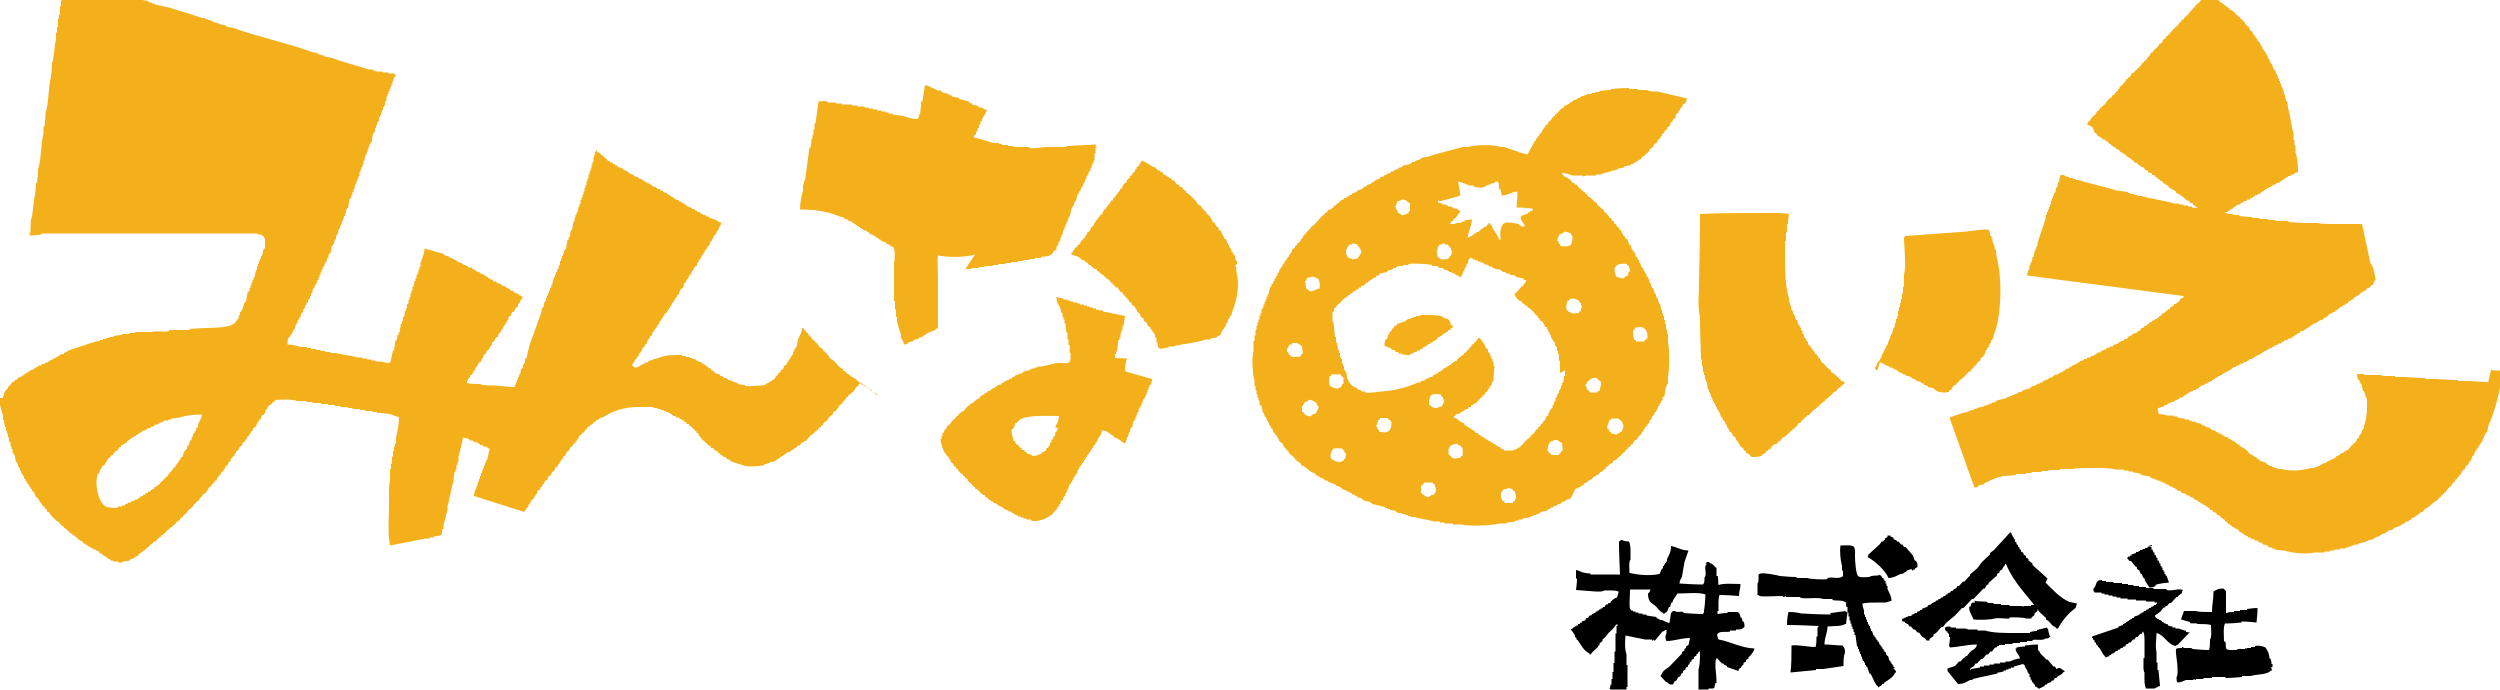 <?xml version="1.0" encoding="UTF-8"?>
<svg id="_レイヤー_1" data-name="レイヤー_1" xmlns="http://www.w3.org/2000/svg" version="1.1" viewBox="0 0 500 137.9">
  <!-- Generator: Adobe Illustrator 29.8.1, SVG Export Plug-In . SVG Version: 2.1.1 Build 2)  -->
  <defs>
    <style>
      .st0 {
        fill: #f3b01b;
      }

      .st0, .st1 {
        fill-rule: evenodd;
      }
    </style>
  </defs>
  <path class="st0" d="M418.9,26.6h.3c.1.2.2.3.3.5.4.3.8.3,1.1.8h.5v.3c.3,0,.4.1.6.3v.2c.2,0,.3.1.5.2,0,.1.1.2.2.3h.3v.2c.2,0,.3.1.5.2,0,.1.1.2.2.3h.3c.2.2.3.4.5.6h.3c0,.1.1.2.2.3h.3c.1.2.2.3.3.5h.3c0,.1.1.2.2.3.2,0,.3.1.5.2v.2l.5.2v.3h.5l.5.6h.3c0,.1.1.2.2.3h.3l.5.6c.2,0,.3.1.5.2v.3c.3,0,.5.1.8.2v.3h.5v.3c.2,0,.3.1.5.2v.2c.2,0,.3.1.5.2,0,.1.1.2.2.3h.3c.1.2.2.3.3.5h.3c0,.1.1.2.2.3h.3c.1.2.2.3.3.5.5.3.9.5,1.4.8v.3c.6.1,1.8,1,2.1,1.5h.5c.1.5.3.5.8.6v.3c.2,0,.3.1.5.2v.2c.2,0,.3.1.5.2,0,.1.1.2.2.3h.3c0,.1.1.2.2.3h.3c.1.2.2.3.3.5h.3c0,.1.1.2.2.3h.3v.2c.2,0,.3.1.5.2v.3c.7,0,1,0,1.5-.3v-.2h.3v-.2h.3v-.2h.5v-.2c.3-.1.6-.2.9-.3v-.2h.3v-.2h.3v-.2h.3v-.2h.3v-.2h.3v-.2h.3v-.2h.5c0-.1.1-.2.2-.3h.3v-.2h.3v-.2h.5c0-.1.1-.2.2-.3h.5v-.2c.2,0,.4-.1.6-.2v-.2h.3c0-.1.1-.2.2-.3h.5v-.2c.2,0,.4-.1.6-.2v-.2h.3v-.2h.3v-.2h.3v-.2h.3v-.2h.3v-.2h.5c0-.1.1-.2.2-.3h.3v-.2h.5v-.2c.3-.1.6-.2.9-.3v-.2h.3v-.2h.3v-.2h.3v-.2h.3v-.2h.3v-.2h.5c0-.1.1-.2.2-.3h.5c0-.1.1-.2.2-.3.2,0,.4-.1.6-.2,0-1.4-.1-2.8-.5-3.9v-1.4h-.2v-1.1h-.2v-1.4c-.5-1.5-.6-3.5-1.1-5,0-.5-.1-.9-.2-1.4h-.2v-.5h-.2v-.8h-.2c0-.4-.1-.8-.2-1.2h-.2v-.5h-.2v-.5h-.2v-.5h-.2v-.5h-.2c0-.3-.1-.6-.2-.9h-.2c0-.3-.1-.5-.2-.8h-.2v-.3h-.2c0-.3-.1-.6-.2-.9-.1,0-.2-.1-.3-.2v-.3h-.2v-.5h-.2c-.1-.3-.2-.6-.3-.9h-.2c0-.2-.1-.4-.2-.6-.1,0-.2-.1-.3-.2v-.3h-.2v-.3c-.2-.4-.5-.6-.6-1.2h-.3c-.2-.9-1-1.2-1.2-2.1h-.3c-.1-.4-.2-.3-.3-.8-.5-.2-.5-.5-.9-.8v-.3h-.3v-.3h-.3v-.3h-.3v-.3h-.3v-.3h-.2c-.3-.3-.3,0-.5-.6-.6-.2-.5-.5-1.1-.6v-.3c-.9-.2-1.1-1-2-1.2v-.3c-.6,0-.5-.2-.9-.5v-.2h-.5c0-.1-.1-.2-.2-.3-.3-.2-.5-.3-1.1-.3-.2.9-1.1,1-1.4,1.8h-.3v.3h-.3c-.2.7-.6.5-.8,1.2h-.3c-.2.9-1.1,1-1.4,1.8h-.3c-.2.7-.6.5-.8,1.2h-.3v.3h-.3v.3h-.3c-.2.7-.6.5-.8,1.2h-.3v.3h-.3c-.2.7-.5.5-.8.9v.3c0,0-.2.1-.3.3h-.3c-.2.9-1.1,1-1.4,1.8h-.3v.2c-.2.1,0,0-.2.2v.2l-.6.5v.3h-.3v.3h-.3v.3h-.3c-.1.5-.6.8-.9,1.2h-.2v.3h-.2l-.5.6h-.3c-.1.5-.3.4-.5.9h-.3v.3h-.3c-.1.5-.7,1-1.1,1.4-.1,0-.2.1-.3.2v.3c-.1,0-.2.1-.3.2v.2c-.3.3-.6.4-.8.9h-.3c0,.2-.1.3-.2.5h-.2c-.4.4-.9.8-1.1,1.4h-.3v.3h-.3v.3h-.3c-.2.6-.4.5-.8.9,0,.2-.1.3-.2.5-.1,0-.2.1-.3.2-.3.3-.8.7-.9,1.2h-.3c0,.2-.1.4-.2.6.4.1.8.3,1.1.6,0,.1.1.2.2.3Z"/>
  <path class="st0" d="M101.1,83.4c.2-.1.3-.2.5-.3v-.5c.1,0,.2-.1.3-.2v-.5c.1,0,.2-.1.3-.2v-.3h.2v-.3h.2v-.3h.2v-.3h.2v-.3h.2v-.3c.1,0,.2-.1.3-.2,0-.2.1-.4.2-.6.1,0,.2-.1.3-.2v-.5h.2c0-.2.1-.3.2-.5.2-.2,0,0,.2-.3-1.9-.2-3.7-.3-5.6-.5-.7,0-2.7,0-3-.3-.8,0-2,0-2.6-.2,0-.7.3-.8.6-1.2v-.3c.2-.1.3-.2.5-.3l.2-.6c.1,0,.2-.1.3-.2,0-.2.1-.4.2-.6.1,0,.2-.1.3-.2l.2-.6c.2-.1.3-.2.5-.3,0-.2.1-.4.2-.6.1,0,.2-.1.3-.2v-.5c.2-.1.3-.2.5-.3,0-.2.1-.4.2-.6.2-.1.3-.2.5-.3,0-.2.1-.4.2-.6.1,0,.2-.1.3-.2v-.5c.2-.1.3-.2.5-.3,0-.2.1-.4.2-.6.2-.1.3-.2.5-.3,0-.2.1-.4.2-.6.1,0,.2-.1.3-.2,0-.2.1-.4.2-.6.1,0,.2-.1.3-.2,0-.2.1-.4.2-.6.1,0,.2-.1.3-.2v-.3c.1,0,.2-.1.3-.2v-.3c.1,0,.2-.1.3-.2v-.5c.2-.1.3-.2.5-.3,0-.2.1-.4.2-.6.2-.1.3-.2.5-.3v-.3h.2v-.3c.2-.1.3-.2.5-.3v-.5c.1,0,.2-.1.3-.2.2-.4.2-.7.6-.9v-.3c-.2-.1-.2-.2-.3-.3h-.3c0-.1-.1-.2-.2-.3-.3-.1-.6-.2-.9-.3,0-.1-.1-.2-.2-.3-.2,0-.4-.1-.6-.2,0-.1-.1-.2-.2-.3-.2,0-.4-.1-.6-.2,0-.1-.1-.2-.2-.3h-.5c0-.1-.1-.2-.2-.3-.3-.1-.6-.2-.9-.3,0-.1-.1-.2-.2-.3h-.5c0-.1-.1-.2-.2-.3h-.3v-.2h-.3v-.2h-.3v-.2h-.3v-.2h-.3c0-.1-.1-.2-.2-.3h-.3v-.2h-.5v-.2c-.3-.1-.6-.2-.9-.3v-.2c-.2,0-.4-.1-.6-.2,0-.1-.1-.2-.2-.3h-.6c0-.1-.1-.2-.2-.3h-.3v-.2h-.5v-.2h-.3v-.2h-.5v-.2c-.2,0-.4-.1-.6-.2v-.2h-.5v-.2h-.3v-.2c-.3,0-.5-.1-.8-.2v-.2h-.6v-.2h-.3v-.2c-1.3-.4-2.6-.7-3.9-1.1,0,1-.5,2-.8,2.9v.8h-.2v.5h-.2v.6h-.2v.5h-.2v.6h-.2v.6h-.2c0,.4-.1.7-.2,1.1h-.2v.8h-.2v.5h-.2v.8h-.2v.5h-.2v.8c-.1,0-.2.1-.3.2v.8h-.2v.5h-.2c0,.4-.1.8-.2,1.2h-.2v.8h-.2v.5h-.2c-.1.6-.2,1.2-.3,1.8h-.2v.5h-.2c0,.4-.1.7-.2,1.1h-.2c-.1.7-.2,1.3-.3,2h-.2c-.2.8-.3,1.5-.5,2.3h-.2v.2c-.7,0-1.2-.2-1.7-.3h-1.1v-.2h-.8v-.2h-.9v-.2h-.9v-.2h-.9c-1.3-.4-3.1-.5-4.4-.9h-1.1v-.2h-1.1v-.2h-.9v-.2h-.8v-.2h-1.1v-.2h-.8v-.2h-1.2c-.8-.2-1.6-.5-2.7-.5,0-.7,0-1,.3-1.5h.2v-.3h.2v-.3h.2c.1-.3.2-.6.3-.9h.2c.1-.4.2-.7.3-1.1.1,0,.2-.1.3-.2v-.5h.2c0-.2.1-.4.2-.6h.2c0-.3.1-.6.2-.9.1,0,.2-.1.3-.2v-.5h.2v-.3h.2v-.5h.2c0-.2.1-.4.2-.6h.2v-.5h.2v-.3h.2v-.5h.2v-.5c.1,0,.2-.1.3-.2v-.6h.2v-.3h.2v-.5h.2v-.3h.2c0-.3.1-.5.2-.8h.2v-.5h.2v-.5h.2v-.5h.2v-.5h.2v-.5h.2v-.3h.2v-.5h.2v-.3h.2c0-.3.1-.6.2-.9h.2v-.6h.2v-.3h.2c.1-.5.2-1,.3-1.5h.2v-.3h.2c0-.3.1-.6.2-.9h.2v-.8h.2v-.3h.2c0-.4.1-.7.2-1.1h.2v-.5h.2v-.5h.2v-.5h.2v-.5h.2v-.5h.2v-.5h.2v-.8h.2v-.3h.2c.1-.6.2-1.2.3-1.8h.2v-.3h.2v-.6h.2v-.5h.2v-.6h.2c0-.4.1-.7.2-1.1h.2v-.5h.2v-.5h.2v-.5h.2v-.8h.2v-.5h.2v-.5h.2v-.5h.2v-.8h.2c0-.4.1-.7.2-1.1h.2v-.5h.2v-.6h.2v-.5h.2v-.6h.2v-.3h.2c.1-.6.2-1.2.3-1.8h.2v-.3h.2v-.8h.2v-.5h.2v-.6h.2v-.3h.2v-.8h.2v-.3h.2v-.6h.2v-.5h.2v-.6h.2v-.3h.2v-.8c.1,0,.2-.1.3-.2v-.8h.2v-.5h.2v-.5h.2v-.5h.2v-.5h.2v-.5h.2v-.6h.2c0-.3.1-.5.2-.8h.2v-.5h-.2v-.2h-1.2v-.2h-1.2v-.2h-1.4v-.2h-.5v-.2h-.8c-2.5-.8-5.3-1.5-7.7-2.4-.4,0-.8-.1-1.2-.2v-.2c-.4,0-.7-.1-1.1-.2v-.2h-.5v-.2h-.6c-5.2-1.9-11.1-3.1-16.3-5-.4,0-.8-.1-1.2-.2v-.2c-.5-.1-1-.2-1.5-.3v-.2c-.4,0-.7-.1-1.1-.2v-.2h-.5v-.2h-.6v-.2h-.5v-.2h-.6c-2.1-.8-4.6-1.4-6.6-2.1-1-.2-1.9-.4-2.9-.6v-.2h-.5v-.2h-.6v-.2h-.3v-.2h-.8v-.2h-.5v-.2h-.6v-.2h-.5v-.2h-.6v-.2h-.6v-.2h-.6v-.2h-.6v-.2h-.6v-.2h-.8v-.2h-.8v-.2h-.5v-.2h-1.1c-1.3-.4-2.9-.6-4.2-1.1-.6,0-1.1-.1-1.7-.2-.7-.2-1.4-.4-2.1-.6,0,.9-.2,2.1-.5,2.9v1.4h-.2v1.1h-.2v1.7h-.2v.8h-.2v1.7h-.2v1.1h-.2v1.4c-.4,1.4-.3,3.4-.8,4.8,0,.9-.1,1.8-.2,2.7-.6,2.2-.4,5.1-1.1,7.2,0,.9-.1,1.8-.2,2.7h-.2v1.4c-.6,2.2-.4,5.1-1.1,7.2,0,.9-.1,1.8-.2,2.7h-.2c0,.8-.1,1.6-.2,2.4-.4,1.5-.3,3.5-.8,5-.2.8.1,2.3-.3,2.9v.2c.8,0,1.6-.1,2.4-.2v-.2h43.3v.2h.6c.1,0,0,.2.5.3,0,.4.3.4.3.5v2h-.2v.3h-.2c0,.4-.1.8-.2,1.2h-.2v.5h-.2v.5h-.2v.5h-.2v.5h-.2v.8h-.2c-.1.5-.2,1-.3,1.5h-.2v.5h-.2v.5h-.2v.6h-.2v.5h-.2v.6h-.2v.3h-.2c-.1.6-.2,1.2-.3,1.8h-.2v.3h-.2v.6h-.2c0,.3-.1.6-.2.9h-.2v.3h-.2v.6h-.2c0,.3-.1.6-.2.9h-.2c-.5,1.7-3.7,1.6-6,1.7-1.2,0-2.3.1-3.5.2v.2h-4.1v.2c-.9.3-2.5-.1-3.5.2h-3.3v.2h-1.1v.2h-1.5v.2c-.6,0-1.1.1-1.7.2v.2h-.9v.2h-.6v.2h-.6v.2h-.6v.2c-.4,0-.8.1-1.2.2l-5.4,1.8v.2c-.2,0-.4.1-.6.2v.2c-.3,0-.6.1-.9.2v.2c-.2,0-.4.1-.6.2v.2h-.5v.2c-.3.1-.6.2-.9.3v.2h-.3v.2h-.5c0,.1-.1.2-.2.3h-.5c0,.1-.1.2-.2.3h-.5c0,.1-.1.2-.2.3h-.3v.2h-.3v.2h-.3v.2h-.5c0,.1-.1.2-.2.3h-.3v.2h-.3v.2h-.3v.2h-.3v.2h-.3c0,.1-.1.2-.2.3-.2,0-.4.1-.6.2,0,.1-.1.2-.2.3h-.3c-.1.2-.2.3-.3.5h-.3c-.2.3-.4.5-.6.8-.1,0-.2.1-.3.2v.3c-.2.2-.4.3-.6.5v.3h-.2v.6h-.2v.5H0c-.3.9.4,2.9.6,3.5v.9h.2c0,.5.1.9.2,1.4h.2v.8h.2v.5h.2v.8h.2v.8c.1,0,.2.1.3.2v.8h.2v.5h.2v.8h.2v.3h.2c.1.5.2,1,.3,1.5h.2v.3h.2v.6h.2v.3h.2v.5h.2c0,.3.1.5.2.8h.2v.3h.2v.5c.1,0,.2.1.3.2v.3h.2v.3h.2v.3h.2v.3h.2v.3h.2v.3c.1,0,.2.1.3.2,0,.2.1.3.2.5h.2c.1.3.2.6.3.9.2.1.3.2.5.3v.3c.1,0,.2.1.3.2v.3c.1,0,.2.1.3.2.3.4.3.6.8.9v.3h.3c0,.2.1.4.2.6h.3c.1.5,1.6,2,2.1,2.1v.3h.3v.3c.2,0,.3.1.5.2,0,.1.1.2.2.3.2.1.3.2.5.3v.2h.3v.2c.3.2.4.4.8.5v.3h.5v.3c.3,0,.4.1.6.3v.2h.3c0,.1.1.2.2.3h.3c.1.2.2.3.3.5h.3c0,.1.1.2.2.3h.3c0,.1.1.2.2.3h.3c0,.1.1.2.2.3h.3c0,.1.1.2.2.3h.5c0,.1.1.2.2.3h.3c.1.2.2.3.3.5h.3v.2h.3v.2h.3v.2h.3v.2h.3v.2c.2,0,.4.1.6.2v.2h.5v.2h1.1v.2h.8v-.2c.5,0,1-.1,1.5-.2v-.2c.3-.1.6-.2.9-.3,0-.1.1-.2.2-.3.2,0,.4-.1.6-.2v-.3c.7-.2.8-.7,1.5-.9v-.3c.3,0,.4-.1.6-.3v-.2h.3v-.2c.2-.1.3-.2.5-.3,0-.1.1-.2.2-.3h.3c.3-.3.5-.6.8-.9h.3v-.3c.5-.1,1.1-.8,1.4-1.2h.3v-.3c.5-.1,1-.7,1.4-1.1,0-.1.1-.2.2-.3.2,0,.3-.1.5-.2v-.3h.3v-.3h.3v-.3h.3v-.3h.3c.3-1,1.4-1.1,1.7-2.1h.3v-.3h.3v-.3h.3c.1-.4.2-.5.5-.8h.2v-.3c0,0,.2-.1.3-.3h.3c.2-.6.6-.8.8-1.4h.3c.2-.7.6-.5.8-1.2h.3c.1-.5.3-.7.6-1.1.1,0,.2-.1.3-.2v-.3c.2-.1.3-.2.5-.3v-.3c.1,0,.2-.1.3-.2v-.3c.2-.2.4-.3.6-.5,0-.2.1-.3.2-.5.1,0,.2-.1.3-.2,0-.2.1-.4.2-.6.2-.2.4-.3.6-.5v-.3c.1,0,.2-.1.3-.2v-.3c.2-.1.3-.2.5-.3,0-.2.1-.4.2-.6.2-.1.3-.2.5-.3,0-.2.1-.4.2-.6.2-.1.3-.2.5-.3v-.3c.1,0,.2-.1.3-.2,0-.2.1-.3.2-.5h.2v-.3c.1,0,.2-.1.3-.2,0-.2.1-.3.2-.5h.2c0-.2.1-.4.2-.6.2-.1.3-.2.5-.3.1-.3.2-.6.3-.9h.2c0-.2.1-.3.2-.5.1,0,.2-.1.3-.2,0-.2.1-.4.2-.6.2-.1.3-.2.5-.3.1-.3.2-.6.3-.9.1,0,.2-.1.3-.2v-.3h.2v-.3c.2,0,.3-.1.5-.2l.5-.6h.3v-.3c1.5-.1,3.2-.2,4.5.2h1.8v.2h1.2v.2h1.7v.2h1.4v.2h1.4v.2h1.1v.2h1.5v.2h.9v.2h1.5v.2h1.1v.2h1.4v.2h.9v.2c.9,0,1.7.1,2.6.2.6.2,1.1.5,1.8.6,0,1.4-.3,2.9-.6,4.1v1.2h-.2v.6h-.2v.9h-.2v1.1h-.2v1.4h-.2v1.1h-.2v2.3c-.3,1.2-.2,3.1-.2,4.5,0,2.7-.3,6,.2,8.5,2.4-.5,4.8-.9,7.2-1.4h.8v-.2h.8v-.2c.6-.2,1,0,1.4-.3.3-.3.1-.7.3-1.2h.2v-.8c.3-.9.5-2.1.8-3v-.8c.5-1.5.7-3.5,1.2-5,0-.6.1-1.2.2-1.8h.2v-.5h.2v-.9h.2v-.6h.2v-1.1c.3-1.1.7-2.5.9-3.8.2,0,1,.2,1.2.3,0,.1.1.2.2.3h.6c0,.1.1.2.2.3.3,0,.6.1.9.2v.2h.3v.2h.5c0,.1.1.2.2.3h.6v.2h.3v.2h.5v.2h.3v.2h.5v.2h.3v.2h.6s.2.2.3.3c.2-.3.3-.7.5-1.1h.2v-.3h.2v-.3h.2c0-.2.1-.4.2-.6.2-.1.3-.2.5-.3v-.5c.1,0,.2-.1.3-.2v-.5c.1,0,.2-.1.3-.2v-.5c.1,0,.2-.1.3-.2v-.3h.2v-.3h.2v-.3h.2v-.3c.1,0,.2-.1.3-.2v-.5c.2-.1.3-.2.5-.3v-.5c.1,0,.2-.1.3-.2,0-.2.1-.4.2-.6h.2v-.3h.2v-.3h.2v-.3h.2v-.3c.1,0,.2-.1.3-.2v-.5ZM39.6,85.5h-.3c0,.3-.1.5-.2.8h-.2v.3c-.1,0-.2.1-.3.2v.5c-.1,0-.2.1-.3.2v.5c-.1,0-.2.1-.3.2-.1.3-.2.6-.3.9-.1,0-.2.1-.3.2v.5c-.1,0-.2.1-.3.2-.3.4-.5.8-.6,1.4h-.3c-.2.9-1,1.3-1.2,2.1h-.3c-.2.8-1,1.1-1.2,1.8h-.3v.3h-.3v.3h-.3v.3h-.3v.3h-.3v.3c-.6.2-.5.5-1.1.6v.3c-.4.1-.3.2-.8.3v.3h-.5v.3h-.5v.3h-.5v.3c-.3,0-.4,0-.6.2v.2h-.3c0,.1-.1.2-.2.3h-.5c0,.1-.1.2-.2.3h-.5c0,.1-.1.2-.2.3h-.5v.2c-.2,0-.4.1-.6.2v.2h-.6v.2h-.8v.2c-.7.2-2.3,0-2.6-.3-1.3-.8-2.2-4.4-1.4-6.5h.2c.1-.3.2-.6.3-.9h.2c0-.2.1-.4.2-.6.2-.1.3-.2.5-.3v-.3c.1,0,.2-.1.3-.2v-.3h.2c0-.2.1-.3.2-.5h.3v-.3h.3v-.3h.3c.1-.4.3-.4.5-.8h.3c.1-.4.3-.4.5-.8h.3v-.3c.5-.1.7-.5,1.2-.6v-.3c.2,0,.3-.1.5-.2v-.2h.3c0-.1.1-.2.2-.3h.3c0-.1.1-.2.2-.3h.3v-.2h.3v-.2h.3v-.2h.3v-.2h.3c0-.1.1-.2.2-.3h.5v-.2h.3v-.2c.3,0,.5-.1.8-.2v-.2h.5v-.2h.3v-.2h.6v-.2h.3v-.2h.6v-.2h.3v-.2h.9v-.2h.5v-.2c.6,0,1.1-.1,1.7-.2,1.2-.4,2.9-.6,4.5-.6-.1,1-.7,1.3-.8,2.3Z"/>
  <path class="st0" d="M193.1,53.8h1.2v-.2h1.5v-.2h1.1v-.2h1.7v-.2h1.1v-.2h1.4v-.2h1.1v-.2h1.4v-.2h1.1v-.2h1.2v-.2h1.1v-.2h1.2v-.2c.6-.2,1.2,0,1.7-.3.6-.2.6-.5.9-.9.2-.1.3-.2.5-.3v-.6h.2v-.3h.2v-.6h.2v-.3h.2v-.6h.2v-.5h.2c0-.4.1-.7.2-1.1h.2v-.5h.2v-.5h.2v-.5h.2v-.5h.2v-.5h.2c.2-.7.3-1.3.5-2h.2v-.3h.2v-.6h.2v-.3h.2c.1-.5.2-.9.3-1.4h.2c0-.2.1-.4.2-.6h.2c0-.3.1-.5.2-.8.1,0,.2-.1.3-.2v-.5h.2v-.3h.2v-.5c.1,0,.2-.1.3-.2v-.5h.2v-.3h.2v-.5h.2v-.3h.2v-.5h.2v-.5h.2v-.5h.2v-.5h.2v-1.4h.2v-1.1h.2v-.2h-.2v-.2s.1,0,.2-.3c-2,.1-4,.2-6,.3v.2h-3.8c-.8,0-2.7.4-3.6.2v-.2h-3.2v-.2h-1.1v-.2h-1.2v-.2h-.6v-.2h-1.2c-1.2-.4-2.5-.8-3.8-1.1,0-.3,0-.4.2-.6h.2v-.5c.1,0,.2-.1.3-.2v-.5c.1,0,.2-.1.3-.2v-.5c.1,0,.2-.1.3-.2v-.5c.1,0,.2-.1.3-.2,0-.2.1-.4.2-.6.3-.5.6-.9.8-1.5-.4,0-.7-.3-1.1-.5h-.5v-.2h-.3v-.2c-.4,0-.7-.1-1.1-.2v-.2c-.2,0-.4-.1-.6-.2v-.2c-.7-.2-1.3-.3-2-.5v-.2c-.5-.1-.9-.2-1.4-.3v-.2h-.3v-.2h-.5v-.2c-.4,0-.7-.1-1.1-.2v-.2h-.3v-.2h-.6c-.8-.3-1.7-.9-2.6-1.1-.2,1.1-.3,2.1-.5,3.2h-.2c-.1.9-.2,1.8-.3,2.7h-.2c0,.3-.1.6-.2.9-1.2,0-2.1-.3-3-.6-.7-.1-1.4-.2-2.1-.3v-.2h-.8v-.2h-.6v-.2h-.8v-.2h-.9v-.2h-.8v-.2h-.9v-.2h-.8v-.2h-1.4v-.2h-1.1v-.2h-2v-.2h-1.2v-.2h-1.7v-.2c-.6-.2-1.5,0-1.8,0-.2,1.5-.4,2.9-.6,4.4h-.2v1.1h-.2v1.1h-.2v.8h-.2c0,.6-.1,1.2-.2,1.8h-.2c-.3,2.2-.6,4.4-.9,6.6h-.2v.8h-.2v1.2c-.3,1.1-.6,2.4-.6,3.8,3.2,0,5.6.4,7.9,1.4l.9.2v.2h.3v.2h.5v.2c.3.1.6.2.9.3v.2h.3v.2h.3v.2h.3v.2h.3v.2h.3v.2h.3v.2h.3c0,.1.1.2.2.3h.5v.2c.2,0,.3.1.5.2,0,.1.1.2.2.3.3.1.6.2.9.3v.2h.3v.2h.3v.2h.3v.2h.3v.2h.3v.2c.3,0,.5.1.8.2,0,.1.1.2.2.3.2,0,.4.1.6.2,0,.1.1.2.2.3h.3c0,0,.1.2.3.3.2.9.2,2.2,0,3v7.6h.2v1.7h.2v1.5h.2v.9c.2.8.5,1.8.8,2.6v.6c.2.5.5.8.6,1.4.3,0,.5-.1.8-.2,0-.1.1-.2.2-.3.3,0,.6-.1.9-.2,0-.1.1-.2.2-.3.3,0,.6-.1.9-.2v-.2c.3,0,.5-.1.8-.2v-.2c.2,0,.4-.1.6-.2v-.2h.5v-.2c.5-.2.9-.3,1.4-.5v-.2c.2,0,.3-.1.5-.2v-9.8c0-1.7-.2-3.4,0-4.7,2.3.4,5.3.4,7.4-.2Z"/>
  <path class="st0" d="M315.1,97.7h.5c0-.1.1-.2.2-.3h.3c0-.1.1-.2.2-.3h.3c.1-.2.2-.3.3-.5.2,0,.4-.1.6-.2,0-.1.1-.2.2-.3h.3v-.2h.3l.5-.6h.3c0-.1.1-.2.2-.3h.3l.5-.6c.2,0,.3-.1.5-.2v-.2h.3v-.3h.3v-.3c.7-.2.6-.7,1.4-.9v-.3c.4-.1.3-.2.8-.3v-.3h.2c.3-.4.6-.3.8-.9h.3v-.3h.3v-.3h.3v-.3h.3v-.3c.4-.1.5-.2.6-.6h.3c.1-.5.3-.4.5-.9h.3v-.3h.3c0-.3.1-.4.3-.6h.2v-.3c.1,0,.2-.1.3-.2v-.2c.1,0,.2-.1.3-.2v-.3c.1,0,.2-.1.3-.2v-.3c.2-.1.3-.2.5-.3v-.3c.1,0,.2-.1.3-.2l.2-.6c.1,0,.2-.1.3-.2,0-.2.1-.4.2-.6.1,0,.2-.1.3-.2,0-.2.1-.4.2-.6h.2v-.3h.2c.1-.3.2-.6.3-.9h.2v-.5h.2l.2-.6h.2v-.6h.2v-.3h.2c.1-.7.2-1.3.3-2h.2v-.5h.2v-1.4c.3-1.1.3-5.8,0-6.9v-1.7h-.2v-.8h-.2v-1.1h-.2v-.8h-.2v-.8h-.2v-.5h-.2v-.8h-.2c0-.4-.1-.7-.2-1.1h-.2v-.5h-.2v-.6h-.2v-.3h-.2v-.6h-.2v-.3h-.2c0-.3-.1-.6-.2-.9h-.2v-.3h-.2v-.6c-.1,0-.2-.1-.3-.2v-.6h-.2c0-.2-.1-.4-.2-.6h-.2v-.5h-.2c0-.2-.1-.4-.2-.6h-.2v-.5h-.2v-.3h-.2c-.1-.3-.2-.6-.3-.9h-.2v-.5h-.2v-.3h-.2v-.3c-.1,0-.2-.1-.3-.2v-.5h-.2v-.3h-.2v-.3c-.1,0-.2-.1-.3-.2-.1-.3-.2-.6-.3-.9-.1,0-.2-.1-.3-.2-.1-.3-.2-.6-.3-.9-.2-.1-.3-.2-.5-.3v-.3c-.1,0-.2-.1-.3-.2-.2-.3-.4-.6-.5-1.1h-.3c0-.3-.1-.4-.3-.6h-.2l-.2-.6h-.2c-.2-.2-.2-.3-.3-.6h-.3c0-.2-.1-.4-.2-.6h-.3c-.1-.5-.6-.8-.9-1.2h-.2v-.3c-.5-.4-.9-.8-1.4-1.2v-.3h-.3v-.3h-.3c0-.1-.1-.2-.2-.3-.3-.3-.6-.6-1.1-.8-.1-.4,0-.3-.5-.5v-.3c-.4-.1-.5-.2-.8-.5v-.2h-.3c-.2-.3-.4-.5-.6-.8h-.3c0-.1-.1-.2-.2-.3h-.3c-.1-.2-.2-.3-.3-.5-.3-.3-1.1-.8-1.5-.9v-.3h-.3v-.3c.8,0,1.5.3,2.1.5h2.1v.2c.3,0,.5-.2.5-.2h2.1v-.2h1.1v-.2h.6v-.2h.8v-.2h.6v-.2h.8v-.2h.5v-.2c.4,0,.8-.1,1.2-.2v-.2c.5-.1.9-.2,1.4-.3v-.2c.3,0,.5-.1.8-.2v-.2c.2,0,.4-.1.6-.2v-.2c.2,0,.4-.1.6-.2.1-.2.2-.3.3-.5h.3c0-.1.1-.2.2-.3.3-.3.6-.5.9-.8v-.3c.3-.2.5-.4.8-.6v-.3c.3-.2.5-.4.8-.6v-.3l.6-.5v-.3c.1,0,.2-.1.3-.2v-.3h.2c.2-.3.4-.5.5-.9h.3c0-.2.1-.4.2-.6h.3c.1-.3.2-.6.3-.9h.3c0-.5.1-.6.6-.8,0-.4,0-.7.3-.9.1,0,.2-.1.3-.2v-.3c.1,0,.2-.1.3-.2,0-.2.1-.3.2-.5h.2c0-.2.1-.4.2-.6.2-.1.3-.2.5-.3.1-.3.2-.6.3-.9-2-.5-3.9-.9-5.9-1.4h-1.1c-.3,0-.9-.3-1.4-.3h-1.4v-.2h-1.8v-.2c-1.2,0-2.4.1-3.6.2v.2c-.8,0-1.5.1-2.3.2v.2h-.8v.2h-.8v.2h-.9v.2h-.5v.2h-.6v.2h-.3v.2h-.5v.2c-.3.1-.6.2-.9.3,0,.1-.1.2-.2.3h-.3c0,.1-.1.2-.2.3-.3.2-.6.4-1.1.5v.3c-.5.1-.4.3-.9.5v.3h-.3v.3h-.3v.3h-.3v.3h-.3v.3h-.3c0,.2-.1.3-.2.5l-.6.5v.3c-.2.1-.3.2-.5.3v.3c-.1,0-.2.1-.3.2-.2.2-.5.7-.6,1.1h-.3c0,.3,0,.4-.2.6h-.2v.3c-.1,0-.2.1-.3.2v.3c-.1,0-.2.1-.3.2-.5.9-.9,1.7-1.4,2.6-.7-.2-1.3-.3-2-.5v-.2h-.6v-.2h-.6v-.2h-.6v-.2h-.6v-.2h-.9c-1.6-.5-5-.5-6.6,0h-1.1c-2.3.7-4.9,1.2-7.1,2-.4,0-.8.1-1.2.2v.2h-.3v.2h-.6v.2h-.3v.2h-.6v.2h-.3v.2c-.5.1-1,.2-1.5.3v.2h-.3v.2h-.5v.2h-.3v.2c-.3,0-.5.1-.8.2v.2h-.5v.2h-.3v.2h-.5v.2l-.6.2v.2c-.3,0-.5.1-.8.2v.2c-.3.1-.6.2-.9.3v.2h-.3v.2h-.3v.2h-.3v.2c-.3,0-.5.1-.8.2,0,.1-.1.2-.2.3-.2,0-.4.1-.6.2,0,.1-.1.2-.2.3-.3.1-.6.2-.9.3,0,.1-.1.2-.2.3-.3.1-.6.2-.9.3v.3h-.5c0,.1-.1.2-.2.3h-.3c0,.1-.1.2-.2.3h-.3c0,.1-.1.2-.2.3-.2,0-.4.1-.6.2,0,.1-.1.2-.2.3-.3.3-.7.4-.9.8h-.3v.3c-.6.2-.3.4-1.1.5-.1.4-.2.5-.6.6-.2.7-.2.2-.6.6-.5.6-1,1.1-1.5,1.7-.3.2-.5.4-.8.6v.3h-.3v.3h-.2c-.1.2-.3.4-.5.6v.2h-.3c-.1.4-.2.3-.3.8h-.3c0,.4-.2.6-.5.9h-.2v.3c-.2.1-.3.2-.5.3v.3c-.2.1-.3.2-.5.3-.1.3-.2.6-.3.9-.1,0-.2.1-.3.2,0,.2-.1.3-.2.5h-.2v.3h-.2v.3h-.2v.3h-.2v.3c-.1,0-.2.1-.3.2l-.2.6h-.2v.3h-.2c-.1.3-.2.6-.3.9h-.2v.5h-.2c0,.2-.1.4-.2.6h-.2v.5h-.2c0,.2-.1.4-.2.6h-.2v.5c-.1,0-.2.1-.3.2-.1.5-.2.9-.3,1.4h-.2v.5h-.2v.5h-.2v.5h-.2v.5h-.2v.6h-.2v.3h-.2v.8h-.2v.5h-.2v.8h-.2v.5h-.2v.8h-.2v.8h-.2v1.1h-.2v1.1h-.2v2c-.4,1.4-.2,4.6.2,5.9v1.1h.2v.8h.2v.8h.2v.8h.2v.5h.2v.8h.2v.3h.2c.1.5.2.9.3,1.4h.2c0,.3.1.5.2.8h.2v.3h.2v.5h.2v.3h.2v.5c.1,0,.2.1.3.2,0,.2.1.3.2.5h.2c0,.3.1.5.2.8h.2c0,.2.1.3.2.5.1,0,.2.1.3.2v.3c.1,0,.2.1.3.2,0,.2.1.4.2.6.2.1.3.2.5.3.4.5.3.9.9,1.2v.3h.3c.1.5.6,1,1.1,1.2v.3h.3v.3h.3v.3c.5.1.4.3.9.5v.3c1.1.3,1.7,1.5,2.9,1.7v.3c.6.1.7.4,1.1.6.2,0,.4.1.6.2,0,.1.1.2.2.3h.5c0,.1.1.2.2.3.5.2.9.3,1.4.5,0,.1.1.2.2.3.3,0,.5.1.8.2v.2h.3v.2c.3.1.6.2.9.3v.2h.5v.2c.2,0,.4.1.6.2v.2h.5v.2c.2,0,.4.1.6.2v.2c.3,0,.6.1.9.2v.2h.3v.2c.5.1.9.2,1.4.3v.2h.3v.2c.9.2,1.7.4,2.6.6v.2h.5v.2h.5v.2c.4,0,.8.1,1.2.2v.2h.3v.2h.9v.2h.6v.2h.6v.2h.5v.2h.8c1.2.4,2.7.5,3.9.9h1.2v.2h.9v.2h1.7v.2h1.7c1.5.4,6.2.2,7.6-.2h1.4v-.2c.6,0,1.2-.1,1.8-.2v-.2h.6v-.2h.8v-.2c.6-.1,1.1-.2,1.7-.3v-.2h.5v-.2h.6v-.2h.5v-.2h.3v-.2c.5-.1.9-.2,1.4-.3v-.2c.2,0,.4-.1.6-.2v-.2h.5c0-.1.1-.2.2-.3h.5v-.2c.3-.1.6-.2.9-.3v-.2h.3v-.2h.5c0-.1.1-.2.2-.3.3-.1.6-.2.9-.3,0-.1.1-.2.2-.3ZM326.6,66.5c.1-.4-.2-.2.2-.5.1-.2.2-.3.3-.5.7,0,1.2-.3,1.7.2.3.2.4.2.5.6.2.2.2.9.2,1.4h-.3v.3h-.3v.3h-1.7v-.3h-.3c-.2-.6-.4-.8-.2-1.5ZM323.4,53c.8-.3,1.1-.3,2-.2v.3h.3c0,.4.4.8.3,1.2h-.2c-.1.3-.2.6-.3.9-.2,0-.4.1-.6.2v.2c-.7.2-1.2-.2-1.7-.3-.1-.6-.3-.8-.3-1.7.2-.1.3-.4.5-.6ZM321.8,84h.3c0-.1.1-.2.2-.3h1.4c.1.2.4.3.6.5v.2h.2v.5h.2c0,.7-.2.8-.3,1.4-.2,0-.3.1-.5.2v.2h-.5v.2c-.4,0-.8-.1-1.2-.2v-.3h-.3c0-.2-.1-.4-.2-.6h-.2c-.2-.6.2-1.1.3-1.5ZM317.2,77c.1-.6,1.1-1.7,2.1-1.4.3.3.6.5.9.8,0,1-.2,1.1-.3,1.8-.4,0-.3,0-.5.3h-1.4c0-.1-.1-.2-.2-.3-.5-.4-.4-.3-.6-1.1h-.2v-.2ZM259.9,71.3c-.7.1-1.1.1-1.8,0v-.3h-.3c0-.2-.1-.4-.2-.6h-.2c-.2-.5.4-1.1.5-1.5h.5v-.3h1.2c0,.1.1.2.2.3h.3v.3h.3c0,.5.1.9.2,1.4-.2.1-.5.5-.6.8ZM262.9,82.8c-.2,0-.4.1-.6.2v.2c-.6.2-1-.2-1.4-.3,0-.4-.2-.4-.5-.6v-1.1h.2v-.3h.2c0-.2.1-.3.2-.5.2,0,.4-.1.6-.2v-.2c.5-.2,1.5.4,1.7.6v.3h.2v.3h.2c0,.8-.3,1-.6,1.5ZM263.8,57.7c-.3,0-1.4.8-2,.5v-.2c-.4,0-.3-.2-.6-.3,0-.5-.1-1-.2-1.5h.2l.2-.6c1.2-.3,1.1-.4,2.3.2.3.8.3,1.1.2,2ZM312.1,46.8l.6-.2v-.2c.6-.2,1.1.2,1.5.3,0,.4,0,.3.3.5,0,2.2-.6,2.2-2.4,2,0-.2-.1-.3-.2-.5h-.2v-.5h-.2c-.2-.5.4-1.1.5-1.5ZM287.8,40.3c1.4-.4,2.7-.7,4.1-1.1v-.2h.2c-.2-.9-.3-1.8-.5-2.7.8.2,1.6.5,2.3.8h.8c0,.1.1.2.2.3.5,0,1,.1,1.5.2v-.2h.6v-.2h.3v-.2h.6v-.2c.6-.2.9,0,1.2-.5h.5v.2c.4.4,0,.8.3,1.4h.2c.1.3.2.7.2,1.2,1.3,0,1.9-.7,3.2-.8,0,1.1-.1,2.1-.2,3.2,1.1,0,2.1.1,3.2.2v.5h-.5v.3h-.5v.3c-.7,0-.4.3-1.2.3v.2h-.2c.1,1,.7,1.2.9,2h-.8v-.2h-.3v-.2c-.4-.2-2.5-.6-2.9-.3-1,.3-1,2-.9,3.3h-.3c-.3-1.2-1.3-1.8-1.5-3h-.3v-.3h-.3v.3h-.3v.3c-.8.2-1.2.8-1.8,1.2h-.3c0,.1-.1.2-.2.3h-.3c0,.1-.1.2-.2.3-.3.2-.6.4-1.1.5.2-1.2.8-2.3.9-3.6-.5,0-1,.1-1.5.2v.2h-.5v.2c-.6.2-1.1,0-1.5.3h-.9c.1-.3.2-.2.3-.6h.3v-.3h.3v-.3h.3c.2-.7.7-.8.9-1.5-.3,0-.4,0-.6-.2v-.2h-.8v-.2h-.3v-.2h-.8v-.2h-.3v-.2h-.8v-.2c-.3,0-.6-.1-.9-.2v-.5ZM287.5,49.5c.2-.2.3-.4.5-.6h.5v-.2h.5v.2c.8,0,.5,0,.9.5.1,0,.2.1.3.2v.5h.2c0,1-.4,1.1-.8,1.7-.5,0-1,.2-1.5,0-.1,0,0-.2-.5-.3-.1-.6-.5-1.3,0-1.8ZM279,41.1h.2c.1-.3.2-.6.3-.9.4,0,.6,0,.8-.3.9,0,1.1.4,1.7.8v1.5c-.1,0-.2.1-.3.2v.3c-.5,0-1,.5-1.5.3v-.2c-.2-.1-.3-.1-.6-.2,0-.4-.6-1-.5-1.5ZM269.8,48.9h.6v-.2c.4,0,.7.1,1.1.2v.3c.3,0,.1,0,.3.2.2.2.4.7.5,1.1-.3.4-.5.8-.8,1.2-.2,0-1.1.2-1.1.2v-.2c-1.1,0-.7-.4-1.2-.9,0-1.2.2-1.1.6-1.8ZM265.9,77c-.1-.7-.1-1.1,0-1.8h.3v-.3c.7-.1,1.2,0,2,0,0,.4.2.4.5.6v1.2c-.1,0-.2.1-.3.2,0,.2-.1.3-.2.5-.2.2-.2-.1-.5.3-1.1,0-1.2-.3-1.8-.6ZM269.1,91.8h-.3v.3c-.4,0-.3,0-.5.3-1.3,0-1.2-.2-2-.6,0-.3,0-.1-.2-.3,0-1.2.2-1.1.6-1.8.7-.1,1.1,0,1.8,0v.3h.3c0,.2.1.4.2.6h.2c0,.4-.1.8-.2,1.2ZM277.8,86.2c-.3.1-.9.5-1.2.2h-.6c-.1,0-.8-1.2-.8-1.4h.2c0-.5.2-.6.3-1.1h.3v-.3h1.5c.2.3.3.3.6.5,0,.3,0,.1.2.3,0,1.1-.1,1.1-.5,1.8ZM286.7,98.8v.2h-.5v.2h-.3v.2c-.6.2-1.3-.6-1.7-.8v-1.5h.2c.2-.2.3-.4.5-.6h1.7v.3h.3c.2.8.6,1.5-.2,2.1ZM288.2,81.3c-.4.1-1.1.5-1.5.2-.5-.1-.5-.4-.9-.6,0-2.2.6-2.2,2.4-2,0,.2.1.3.2.5h.2v.5h.2c.2.5-.4,1.1-.5,1.5ZM292.5,91.2h-.3v.3c-1.2.2-1.7.5-2.3-.6h-.2v-1.2h.2v-.3s.2-.2.3-.3c.3-.1.9-.5,1.4-.3v.2c.2.1.3.1.6.2v.3h.3c.1.7,0,1.1,0,1.8ZM303.3,99.7h-.2c0,.2-.1.4-.2.6h-.3v.3h-1.7v-.3c-.2,0-.3-.1-.5-.2,0-.4-.4-.8-.2-1.1,0-.8.3-.7.6-1.2h.6v-.2c.4,0,.7.1,1.1.2v.3c.2,0,.3.1.5.2,0,.3.3.9.2,1.4ZM312.3,90.2c-.2.6-.3.3-.6.8h-1.4c-.3-.3-.5-.6-.8-.9,0-.9.2-1.1.5-1.7h.2v-.2h.5v-.2h.9v.2h.3v.2c.2,0,.3.1.5.2,0,.4.3,1.3,0,1.7ZM313.2,74h-.2v1.2h-.2c0,.5-.1.9-.2,1.4h-.2v.5h-.2v.6h-.2v.3h-.2v.6h-.2v.3h-.2v.5c-.1,0-.2.1-.3.2v.6c-.1,0-.2.1-.3.2v.5c-.1,0-.2.1-.3.2v.5c-.1,0-.2.1-.3.2-.3.4-.5.8-.6,1.4h-.3c-.1.3-.2.6-.3.9h-.3c0,.2-.1.4-.2.6h-.3c0,.2-.1.4-.2.6h-.3c0,.2-.1.4-.2.6h-.3c-.1.5-.3.4-.5.9h-.3v.3h-.3v.3c-.3.2-.5.4-.8.6-.5.5-.9,1-1.4,1.5h-.3c0,.1-.1.2-.2.3-.4.2-.4,0-.8.3h-1.8v-.2c-.2,0-.4-.1-.6-.2,0-.1-.1-.2-.2-.3h-.3c0-.1-.1-.2-.2-.3h-.3c0-.1-.1-.2-.2-.3h-.3c0-.1-.1-.2-.2-.3h-.3c0-.1-.1-.2-.2-.3h-.3c0-.1-.1-.2-.2-.3h-.3c0-.1-.1-.2-.2-.3h-.3c0-.1-.1-.2-.2-.3h-.3v-.2c-.2,0-.3-.1-.5-.2,0-.1-.1-.2-.2-.3h-.3c-.2-.2-.3-.4-.5-.6h-.3c0-.1-.1-.2-.2-.3h-.3c0-.1-.1-.2-.2-.3h-.3v-.2c-.2,0-.3-.1-.5-.2v-.3c-.9-.2-1.3-1-2.1-1.2v-.3h.3v-.3c1.1-.1,1.6-1,2.6-1.2v-.3h.5v-.3c.5-.1.7-.5,1.2-.6v-.3h.3v-.3h.3v-.3h.3v-.3h.3v-.3h.3c0-.3.1-.4.3-.6h.2v-.3h.2v-.3h.2c.1-.2.1-.3.2-.6h.3c0-.3.1-.6.2-.9h.2c0-1.1.1-2.1.2-3.2h-.2v-.8h-.2v-.5h-.2v-.5h-.2c0-.3-.1-.5-.2-.8h-.2c-.1-.2-.1-.4-.2-.8h-.3c-.2-.9-.8-1.4-1.2-2.1h-.3c-.2.4-.5.4-.6.9h-.3v.3h-.3c-.2.7-.6.5-.8,1.2h-.3v.3h-.3v.3h-.3v.3c-.6.2-.5.5-1.1.6v.3h-.3v.3c-.4.1-.8.4-1.1.6,0,.1-.1.2-.2.3h-.3c0,.1-.1.2-.2.3h-.3c0,.1-.1.2-.2.3-.2,0-.3.1-.5.2v.2h-.3c0,.1-.1.2-.2.3-.2,0-.3.1-.5.2v.2h-.5v.2c-.2,0-.3.1-.5.2,0,.1-.1.2-.2.3h-.5c0,.1-.1.2-.2.3h-.5v.2h-.3v.2c-.3,0-.5.1-.8.2v.2h-.5c-2.1.9-4.4,1.6-7.2,1.8-.7,0-2.4.4-3.3.2v-.2h-.8v-.2c-.2-.1-.4-.1-.8-.2v-.3c-1.1-.1-1.8-1.2-2.1-2.1,0-.4-.1-.8-.2-1.2h-.2v-.3h-.2v-.8h-.2v-.5h-.2v-.9h-.2v-.3h-.2v-.9h-.2v-.6h-.2c0-.5-.1-1-.2-1.5h-.2v-1.1h-.2c-.1-1-.2-2-.3-3h-.2v-2c.1,0,.2-.1.3-.2v-.5c.2-.1.3-.2.5-.3v-.3c.2-.1.3-.2.5-.3.3-.3.5-.6.8-.9.4-.4.8-.4,1.1-.9h.3v-.3h.5v-.3c.5-.1.7-.5,1.2-.6v-.3h.5v-.3c.6,0,.4-.2.9-.3v-.3c.3,0,.4,0,.6-.2v-.2h.3v-.2h.3v-.2h.3v-.2c.2,0,.4-.1.6-.2v-.2c.2,0,.4-.1.6-.2,0-.1.1-.2.2-.3.5-.1.9-.2,1.4-.3v-.2h.3v-.2h.6v-.2h.3v-.2h.6v-.2h.3v-.2h1.1v-.2h1.1v-.2c.7-.2,4.1,0,4.7.2v.2h1.1v.2h.3v.2h.8v.2h.3v.2h.6v.2h.3v.2h.5v.2c.3,0,.5.1.8.2v.2c.2.1.4.1.8.2v.3c.3,0,.1,0,.3-.2.3-.3.3-.7.5-1.1h.2v-.6h.2v-.3h.2v-.5c.1,0,.2-.1.3-.2,0-.3.1-.6.2-.9h.2c.1,0,0-.2.3-.2v.2h.3v.2h.5v.2h.5v.2h.5v.2h.5v.2h.3v.2h.6v.2h.3v.2h.6v.2h.3v.2c.5.1,1,.2,1.5.3v.2h.3v.2h.6c0,.1.1.2.2.3h.6c0,.1.1.2.2.3h.8v.2h.3v.2c.5.1,1,.2,1.5.3v.2c.2.1.3.1.6.2-.2.5-.6.7-.8,1.2h-.3c-.2.7-.6.5-.8,1.2h-.3c0,.3,0,.1-.2.3.2.7.8,1.4,1.5,1.5v.3c.6.2.5.5,1.1.6v.3c.9.2,1.4,1.4,2.1,1.8v.3h.3c0,.2.1.4.2.6h.3c.2.5.5.6.6,1.2h.3c.1.5.4.8.6,1.2v.3c.1,0,.2.1.3.2v.5h.2v.3h.2v.3h.2v.3h.2v.6h.2v.3h.2v.8h.2v.6h.2v1.4h.2v2.4ZM313.8,62.4c-.9-.6-.5-1.4-.3-2.3h.3c0-.1.1-.2.2-.3.6-.3,1.5.2,1.8.3,0,.2.1.3.2.5h.2v.5h.2c-.1.4-.2.8-.3,1.2h-.3v.3c-.7,0-1.4.3-1.8-.2Z"/>
  <path class="st0" d="M247.6,52.7h-.2v-.5h-.2c-.2-.4-.1-.8-.3-1.2h-.2c0-.2-.1-.4-.2-.6h-.2v-.5h-.2v-.3h-.2v-.5c-.1,0-.2-.1-.3-.2v-.3h-.2c0-.3-.1-.5-.2-.8h-.3c-.1-.5-.4-.8-.6-1.2v-.3c-.2-.1-.3-.2-.5-.3l-.2-.6h-.2c-.2-.3-.4-.5-.5-.9h-.3c-.1-.6-.7-1.3-1.1-1.7-.1,0-.2-.1-.3-.2v-.3c-.2-.1-.3-.2-.5-.3v-.3h-.3c-.1-.5-.3-.6-.8-.8-.1-.5-1.9-2.3-2.4-2.4v-.3c-.7-.2-.5-.5-.9-.8h-.3c-.1-.2-.2-.3-.3-.5h-.3c-.2-.3-.4-.5-.6-.8-.2,0-.3-.1-.5-.2,0-.1-.1-.2-.2-.3h-.3c0-.1-.1-.2-.2-.3h-.3c0-.1-.1-.2-.2-.3-.2,0-.3-.1-.5-.2v-.2c-.2-.2-.3-.2-.6-.3v-.2h-.5v-.3c-.2,0-.3-.1-.5-.2v-.2h-.5c0-.1-.1-.2-.2-.3h-.3c0-.1-.1-.2-.2-.3h-.3c0-.1-.1-.2-.2-.3-.2,0-.4-.1-.6-.2-.2-.2,0,0-.3-.2,0,.2-.2.2-.3.3v.3h-.2v.3l-.6.5v.3c-.1,0-.2.1-.3.2v.3c-.2.1-.3.2-.5.3v.3c-.2.1-.3.2-.5.3v.3c-.2.2-.4.3-.6.5,0,.2-.1.4-.2.6h-.2c-.3.3-.5.5-.6,1.1h-.3c-.2.8-.9,1-1.1,1.8h-.3c0,.2-.1.4-.2.6h-.3c-.2.8-.9,1-1.1,1.8h-.3c-.1.5-.3.6-.5,1.1h-.3c0,.2-.1.3-.2.5h-.2c0,.2-.1.3-.2.5-.1,0-.2.1-.3.2v.3c-.1,0-.2.1-.3.2v.3c-.2.2-.4.3-.6.5,0,.2-.1.4-.2.6-.2.2-.4.3-.6.5v.3c-.1,0-.2.1-.3.2,0,.2-.1.3-.2.5h-.2c0,.2-.1.3-.2.5h-.3c0,.4-.2.6-.5.9h-.2v.3c-.2.1-.3.2-.5.3-.3.4-.3.8-.8,1.1.3.5,1.1.4,1.7.8v.2h.3c0,.1.1.2.2.3.2,0,.4.1.6.2,0,.1.1.2.2.3h.3c.1.2.2.3.3.5h.3c0,.1.1.2.2.3.2.2.7.5,1.1.6v.3c.2,0,.3.1.5.2,0,.1.1.2.2.3h.2c0,.1.1.2.2.3h.3v.2c.3.3.6.6,1.1.8v.3h.3v.3h.3v.3h.3v.3h.3v.3h.5c.1.5.3.4.5.9h.3c.2.5.6.8.9,1.2h.2v.3c.1,0,.2.1.3.2v.2c.2.1.3.2.5.3v.3c.3.2.5.4.8.6v.3c.1,0,.2.1.3.2v.3l.6.5c0,.2.1.4.2.6.2.1.3.2.5.3,0,.2.1.4.2.6.2.1.3.2.5.3,0,.2.1.4.2.6.2.1.3.2.5.3v.3h.2v.3h.2v.3h.2v.3c.1,0,.2.1.3.2v.5c.1,0,.2.1.3.2v.9h.2c0,.4.1.7.2,1.1h.2v.2c.6-.1,1.2-.2,1.8-.3v-.2h.9c2.1-.6,4.6-.7,6.6-1.4h.9v-.2c.7-.2,1.1,0,1.5-.5.2,0,.3-.1.5-.2.1-.3.2-.6.3-.9h.2v-.3h.2v-.3h.2c.1-.3.2-.6.3-.9h.2c0-.3.1-.6.2-.9h.2c0-.2.1-.4.2-.6h.2c0-.3.1-.6.2-.9.8-2,1.5-5.2.8-7.7,0-.5-.1-1-.2-1.5Z"/>
  <path class="st0" d="M175.6,79c-.3,0-.4-.1-.6-.3v-.2h-.3c0-.1-.1-.2-.2-.3h-.3l-.5-.6h-.3c0-.1-.1-.2-.2-.3h-.3c0-.1-.1-.2-.2-.3-.2,0-.3-.1-.5-.2-.1-.2-.2-.3-.3-.5h-.3c-.2-.2-.3-.4-.5-.6h-.3c0-.1-.1-.2-.2-.3h-.3c0-.1-.1-.2-.2-.3h-.2c0-.1-.1-.2-.2-.3h-.3v-.2c-.3-.2-.4-.4-.8-.5v-.3c-1.1-.3-1.5-1.8-2.6-2.1-.1-.5-.7-1-1.1-1.4-.1,0-.2-.1-.3-.2v-.3h-.2c0-.1-.1-.2-.2-.3h-.3c-.1-.5-.3-.4-.5-.9h-.3v-.3c-.2-.1-.3-.2-.5-.3-.2-.3-.4-.5-.6-.8-.1,0-.2-.1-.3-.2v-.3c-.2-.1-.3-.2-.5-.3v-.3h-.3c-.1-.4,0-.3-.5-.5,0,.9-.5,1.6-.8,2.3-.1.5-.2,1-.3,1.5h-.2v.3h-.2v.5c-.1,0-.2.1-.3.2v.5h-.2v.3h-.2v.3c-.1,0-.2.1-.3.2v.3h-.2v.3h-.2v.3h-.2v.3c-.2.1-.3.2-.5.3,0,.2-.1.4-.2.6-.2.1-.3.2-.5.3v.3c-.2.1-.3.2-.5.3v.3c-.1,0-.2.1-.3.2-.2.3-.4.5-.6.8h-.3c0,.1-.1.2-.2.3h-.3c0,.1-.1.2-.2.3-.2,0-.4.1-.6.2v.2c-.4.1-3.5.3-4.1.2v-.2c-.5,0-.9-.1-1.4-.2v-.2h-.5v-.2h-.5v-.2h-.5v-.2h-.5v-.2h-.3v-.2h-.5c0-.1-.1-.2-.2-.3-.2,0-.4-.1-.6-.2,0-.1-.1-.2-.2-.3h-.5c0-.1-.1-.2-.2-.3h-.3v-.2c-.2-.2-.3-.2-.6-.3v-.3c-.3,0-.4,0-.6-.2v-.2h-.3v-.2h-.3v-.2h-.3v-.2h-.3c0-.1-.1-.2-.2-.3h-.5v-.2c-.2,0-.4-.1-.6-.2v-.2h-.6v-.2h-.5v-.2h-.8v-.2h-.8v-.2h-1.2c-1.8,0-2.9.3-4.1.8h-.5v.2c-.3,0-.6.1-.9.2,0,.1-.1.2-.2.3h-.5v.2h-.3v.2h-.5c0,.1-.1.2-.2.3-.3.2-.3,0-.6.3-.5,0-.6,0-.8-.3-.2-.2,0,0-.2-.3.4-.3.5-.8.8-1.2h.2v-.3c.1,0,.2-.1.3-.2,0-.2.1-.4.2-.6.1,0,.2-.1.3-.2v-.3h.2c0-.2.1-.4.2-.6.1,0,.2-.1.3-.2,0-.2.1-.3.2-.5h.2c.1-.3.2-.6.3-.9.1,0,.2-.1.3-.2,0-.2.1-.3.2-.5h.2c.1-.3.2-.6.3-.9h.2c0-.2.1-.3.2-.5.1,0,.2-.1.3-.2v-.3h.2v-.3c.1,0,.2-.1.3-.2l.2-.6c.1,0,.2-.1.3-.2v-.3h.2v-.3h.2v-.3h.2v-.3c.2-.1.3-.2.5-.3v-.3h.2v-.3h.2v-.3h.2v-.3c.1,0,.2-.1.3-.2,0-.2.1-.4.2-.6.1,0,.2-.1.3-.2v-.3c.1,0,.2-.1.3-.2v-.3h.2c.1-.2.1-.3.2-.6h.3c0-.5.2-.8.5-1.2.1,0,.2-.1.3-.2.1-.3.2-.6.3-.9.1,0,.2-.1.3-.2,0-.2.1-.4.2-.6.1,0,.2-.1.3-.2,0-.2.1-.4.2-.6.1,0,.2-.1.3-.2v-.3h.2v-.3c.1,0,.2-.1.3-.2,0-.2.1-.4.2-.6.2-.1.3-.2.5-.3v-.5c.1,0,.2-.1.3-.2,0-.2.1-.4.2-.6.1,0,.2-.1.3-.2,0-.2.1-.4.2-.6.1,0,.2-.1.3-.2v-.3h.2c0-.2.1-.4.2-.6.1,0,.2-.1.3-.2,0-.2.1-.3.2-.5h.2c.1-.3.2-.6.3-.9.1,0,.2-.1.3-.2v-.3c.1,0,.2-.1.3-.2,0-.2.1-.4.2-.6.1,0,.2-.1.3-.2l.2-.6c.1,0,.2-.1.3-.2v-.3c.2-.4.5-.7.6-1.2-.6,0-.7-.3-1.1-.5-.5-.2-.9-.3-1.4-.5v-.2h-.5c0-.1-.1-.2-.2-.3h-.5v-.2c-.2,0-.4-.1-.6-.2v-.2h-.5v-.2c-.2,0-.4-.1-.6-.2v-.2h-.5v-.2c-.3-.1-.6-.2-.9-.3v-.2h-.3v-.2h-.3v-.2c-.2,0-.4-.1-.6-.2v-.2h-.5v-.2c-.3-.1-.6-.2-.9-.3v-.2h-.3v-.2h-.3v-.2h-.3v-.2c-.2,0-.4-.1-.6-.2v-.2h-.5v-.2h-.3v-.2c-.2,0-.4-.1-.6-.2v-.2h-.5v-.2h-.3v-.2h-.5v-.2h-.3v-.2h-.3v-.2h-.3v-.2h-.5v-.2c-.2,0-.4-.1-.6-.2v-.2h-.3v-.2h-.5v-.2h-.3v-.2c-.3,0-.5-.1-.8-.2v-.2c-.3-.1-.6-.2-.9-.3v-.2h-.3v-.2c-.3-.1-.6-.2-.9-.3,0-.1-.1-.2-.2-.3-.3-.1-.6-.2-.9-.3,0-.1-.1-.2-.2-.3h-.3c0-.1-.1-.2-.2-.3h-.3c0-.1-.1-.2-.2-.3h-.3c0-.1-.1-.2-.2-.3h-.3c-.1-.2-.2-.3-.3-.5h-.3c0-.1-.1-.2-.2-.3-.4-.4-.9-.8-1.4-1.1v-.2h-.2c-.2.5-.3,1-.5,1.5v.8h-.2v.5h-.2v.8h-.2v.6h-.2v.6h-.2v.8h-.2v.5h-.2v.8h-.2v.5h-.2v.8h-.2v.6h-.2v.6h-.2v.5h-.2v.8h-.2v.5h-.2c0,.4-.1.8-.2,1.2h-.2v.5h-.2v.5h-.2v.8h-.2c-.1.6-.2,1.1-.3,1.7h-.2c-.1.5-.2,1-.3,1.5h-.2v.5h-.2c-.1.6-.2,1.2-.3,1.8h-.2v.3h-.2v.6h-.2v.5h-.2v.5h-.2v.5h-.2v.8h-.2c0,.3-.1.6-.2.9h-.2v.5h-.2v.5h-.2v.5h-.2v.5h-.2c0,.4-.1.8-.2,1.2h-.2v.5h-.2v.5h-.2v.5h-.2v.5h-.2v.5h-.2v.6h-.2v.3h-.2v.8h-.2v.3h-.2c0,.4-.1.7-.2,1.1-.8,2-1.5,4.3-2.3,6.3-.2.9-.4,1.7-.6,2.6-.1,0-.2.1-.3.2v.8h-.2v.3h-.2v.6h-.2v.3h-.2c0,.4-.1.7-.2,1.1h-.2v.5h-.2v.5h-.2v.5h-.2v.5h-.2v.5h-.2v.5h-.2c0,.3-.1.6-.2.9h-.2v.6h-.2v.3h-.2c-.1.5-.2,1-.3,1.5h-.2v.3h-.2v.8c-.1,0-.2.1-.3.2v.6h-.2v.3h-.2v.8h-.2v.3h-.2c0,.4-.1.7-.2,1.1h-.2v.5h-.2v.3h-.2v.6h-.2v.5h-.2v.5h-.2v.5h-.2v.5h-.2v.5h-.2c-.2.9-.4,1.7-.6,2.6h-.2v.5h-.2v.5h-.2v.5h-.2v.5h-.2v.5h-.2v.6h-.2v.5h-.2v.6h-.2c0,.3-.1.6-.2.9-.2.6-.6,1.1-.6,2,3.4,1.1,6.7,2.1,10.1,3.2,0-.2.1-.3.2-.5h.2v-.3c.1,0,.2-.1.3-.2,0-.2.1-.4.2-.6.1,0,.2-.1.3-.2v-.3h.2v-.3c.2-.1.3-.2.5-.3v-.3c.1,0,.2-.1.3-.2v-.3c.1,0,.2-.1.3-.2,0-.2.1-.4.2-.6.2-.1.3-.2.5-.3v-.3c.1,0,.2-.1.3-.2,0-.2.1-.3.2-.5h.2c0-.2.1-.4.2-.6.2-.1.3-.2.5-.3,0-.2.1-.4.2-.6.2-.1.3-.2.5-.3l.2-.6c.2-.1.3-.2.5-.3,0-.2.1-.4.2-.6.2-.1.3-.2.5-.3v-.3c.1,0,.2-.1.3-.2v-.3h.2c0-.2.1-.3.2-.5.1,0,.2-.1.3-.2v-.3c.2-.2.4-.3.6-.5,0-.2.1-.4.2-.6h.2c.2-.3.4-.5.5-.9h.3c.1-.4.2-.5.5-.8h.2v-.3c.1,0,.2-.1.3-.2v-.2c.1,0,.2-.1.3-.2v-.3c.3-.4.6-.3.8-.9h.3c.2-.6.6-.7.9-1.2h.3v-.3c.3,0,.4-.1.6-.3v-.2c.2,0,.3-.1.5-.2,0-.1.1-.2.2-.3h.3c0-.1.1-.2.2-.3.3-.1.6-.2.9-.3,1.9-1.2,3.9-2,7.1-2h2.9v.2h.8v.2h.6v.2h.6v.2h.5v.2h.5v.2c.2,0,.4.1.6.2v.2h.3v.2h.5c0,.1.1.2.2.3h.5c0,.1.1.2.2.3h.3c0,.1.1.2.2.3h.3v.2c.2,0,.3.1.5.2v.3h.5v.3c.7.2.9.9,1.5,1.2v.3h.3c.2.8.7.8.9,1.5h.3c0,.1.1.2.2.3.4.3.7.8,1.2.9v.3h.5v.2c.4.3.3.4.9.5v.3c.2,0,.3.1.5.2v.2h.3c0,.1.1.2.2.3l.6.2c0,.1.1.2.2.3.2,0,.4.1.6.2,0,.1.1.2.2.3,1,.3,1.9.6,2.9.9.6.2,3.3,0,3.8-.2v-.2h.6v-.2h.5v-.2c.4,0,.7-.1,1.1-.2v-.2h.3v-.2h.3v-.2h.3v-.2h.3v-.2h.3v-.2h.3v-.2h.3v-.2c.3-.1.6-.2.9-.3,0-.1.1-.2.2-.3.2,0,.4-.1.6-.2v-.2c.2,0,.3-.1.5-.2,0-.1.1-.2.2-.3h.3c.2-.2.3-.4.5-.6h.3c0-.1.1-.2.2-.3h.3c.3-.4.6-.7.9-1.1.4-.3.6-.2.9-.8h.3v-.3h.3v-.3h.3v-.3h.3v-.3h.3c.1-.5.4-.5.6-.9h.3c.1-.5.6-.9.9-1.2.1,0,.2-.1.3-.2v-.3c0,0,.2-.1.3-.3h.3c.2-.6.5-.5.6-1.1h.3v-.3h.3c.2-.7.7-.6.9-1.4h.3c0-.2.1-.3.2-.5h.2c.4-.4,1.1-.9,1.2-1.5.5-.1.4-.1.6-.6h.2v-.2s-.1,0-.2-.3Z"/>
  <path class="st0" d="M497.6,76.6v-.2c-1.2,0-2.4-.1-3.6-.2h-2.4v-.2c-1.5,0-3-.1-4.5-.2h-2v-.2c-1.4,0-2.7-.1-4.1-.2h-2v-.2h-2.6v-.2h-3.6v-.2h-1.4c0,.5.1.8.3,1.2h.2v.5h.2v.3h.2c.1.5.2.9.3,1.4h.2v.3h.2v.6h.2v.5h.2v1.7c0,1.6-.2,2.8-.6,3.9v.5h-.2v.3h-.2c0,.3-.1.5-.2.8-.1,0-.2.1-.3.2,0,.2-.1.4-.2.6-.1,0-.2.1-.3.2v.3h-.2c0,.2-.1.3-.2.5h-.3v.3h-.2c-.3.4-.6.7-.9,1.1h-.3c0,.1-.1.2-.2.3h-.3c0,.1-.1.2-.2.3-.2,0-.4.1-.6.2,0,.1-.1.2-.2.3-.2,0-.4.1-.6.2v.2h-.3v.2c-.3.1-.6.2-.9.3v.2h-.5v.2h-.3v.2c-.3,0-.6.1-.9.2v.2h-.3v.2h-.5v.2h-.5v.2h-.8c-1.6.5-4.2.7-5.9.2h-.8v-.2h-.6v-.2h-.5v-.2h-.5v-.2c-.2,0-.4-.1-.6-.2v-.2c-.5-.2-.9-.3-1.4-.5v-.2c-.2,0-.3-.1-.5-.2,0-.1-.1-.2-.2-.3h-.3c0-.1-.1-.2-.2-.3h-.3c0-.1-.1-.2-.2-.3h-.3c-.1-.2-.2-.3-.3-.5-.4-.4-1.1-.9-1.7-1.1v-.3c-.3,0-.4,0-.6-.2v-.2h-.3c0-.1-.1-.2-.2-.3h-.3c0-.1-.1-.2-.2-.3-.2,0-.4-.1-.6-.2,0-.1-.1-.2-.2-.3h-.5c0-.1-.1-.2-.2-.3h-.3v-.2h-.3v-.2h-.5v-.2c-.2,0-.4-.1-.6-.2v-.2c-.3,0-.6-.1-.9-.2v-.2h-.3v-.2c-.3,0-.6-.1-.9-.2v-.2h-.5v-.2h-.3v-.2c-.4,0-.7-.1-1.1-.2v-.2h-.8v-.2h-.5v-.2h-.9v-.2c-.5,0-.9-.1-1.4-.2v-.2h-.8v-.2h-1.2c-.5-.1-1.2-.3-1.8-.3,0-.4-.1-.7-.2-1.1.5-.2.9-.3,1.4-.5v-.2h.5c0-.1.1-.2.2-.3.5-.2.9-.3,1.4-.5v-.2h.5v-.2h.3c0-.1.1-.2.2-.3h.5v-.2h.3v-.2h.3v-.2h.3v-.2h.3v-.2h.3v-.2h.5c0-.1.1-.2.2-.3h.5v-.2c.2,0,.4-.1.6-.2v-.2h.3v-.2c.3-.1.6-.2.9-.3v-.2h.5v-.2c.3-.1.6-.2.9-.3v-.2h.3v-.2h.3v-.2c.2,0,.4-.1.6-.2v-.2h.5v-.2h.3v-.2h.3v-.2h.3v-.2h.5v-.2c.2,0,.4-.1.6-.2v-.2h.3v-.2c.3-.1.6-.2.9-.3v-.2h.5v-.2h.3v-.2h.5c0-.1.1-.2.2-.3h.5v-.2c.2,0,.4-.1.6-.2v-.2h.6v-.2h.3v-.2h.3v-.2h.3v-.2h.5v-.2c.2,0,.4-.1.6-.2v-.2h.3v-.2h.5v-.2l.6-.2v-.2h.5v-.2c.2,0,.4-.1.6-.2v-.2h.5c0-.1.1-.2.2-.3h.5v-.2h.3v-.2h.3c0-.1.1-.2.2-.3h.5c0-.1.1-.2.2-.3h.5v-.2h.3v-.2h.3v-.2h.3v-.2h.3v-.2c.2,0,.4-.1.6-.2,0-.1.1-.2.2-.3h.5c0-.1.1-.2.2-.3h.3v-.2h.3v-.2h.3v-.2h.3v-.2h.3c0-.1.1-.2.2-.3.3-.1.6-.2.9-.3,0-.1.1-.2.2-.3.3-.1.6-.2.9-.3,0-.1.1-.2.2-.3h.3v-.2c.2-.1.3-.1.6-.2v-.3c.5-.1.8-.5,1.4-.6v-.3c.3,0,.4,0,.6-.2v-.2h.3c0-.1.1-.2.2-.3h.3c0-.1.1-.2.2-.3h.3c0-.1.1-.2.2-.3h.3c.1-.2.2-.3.3-.5h.3c0-.1.1-.2.2-.3h.3c.1-.2.2-.3.3-.5h.3c0-.1.1-.2.2-.3h.3c.2-.2.3-.4.5-.6h.3c0-.1.1-.2.2-.3h.3c.2-.2.3-.4.5-.6h.3l.5-.6h.3c.1-.3.2-.6.3-.9h.2c.1-.4-.5-2.5-.6-2.9h-.2v-.5h-.2c-.6-2.6-1.1-5.2-1.7-7.9h-5.7c-1,0-2.4,0-3.2-.2h-2c-1.3,0-2.5-.1-3.8-.2v-.2h-2.6v-.2h-1.4v-.2h-1.8v-.2h-1.4v-.2c-.9,0-1.8-.1-2.7-.2v-.2h-1.2v-.2h-1.1v-.2h-1.4v-.2h-.9v-.2c-.6,0-1.2-.1-1.8-.2v-.2c-1-.1-2-.2-3-.3v-.2h-.8v-.2h-.9v-.2h-.9v-.2h-.9c-2.1-.6-4.6-.9-6.6-1.5h-.8v-.2h-.6v-.2h-.8v-.2h-.5v-.2c-.8-.1-1.5-.2-2.3-.3-2.4-.8-5.2-1.3-7.6-2.1h-.6v-.2h-.5v-.2h-.8v-.2c-.3,0-.6-.1-.9-.2v-.2h-.8v.2c-.4.4-.1.7-.3,1.2h-.2c0,.4-.1.7-.2,1.1h-.2c0,.4-.1.7-.2,1.1h-.2v.5h-.2v.5h-.2v.5h-.2v.8h-.2v.5h-.2v.5h-.2v.5h-.2v.5h-.2c0,.4-.1.8-.2,1.2-.5,1.4-1,3.1-1.5,4.5v.6h-.2v.5h-.2v.5h-.2c0,.4-.1.8-.2,1.2h-.2c0,.4-.1.7-.2,1.1h-.2v.5h-.2v.6c-.2.5-.4.8-.5,1.5,10.4,1.4,20.8,2.7,31.3,4.1v.3l-.5.2c-.2.3-.4.5-.6.8h-.3v.3h-.5v.3c-.4.1-.5.2-.8.5v.2h-.3c0,.1-.1.2-.2.3h-.3v.2c-.3.2-.5.4-.9.5v.3c-.2,0-.3.1-.5.2v.2h-.3c0,.1-.1.2-.2.3h-.3c0,.1-.1.2-.2.3h-.3c0,.1-.1.2-.2.3-.2,0-.3.1-.5.2v.2h-.3c0,.1-.1.2-.2.3-.2,0-.3.1-.5.2v.2c-.2,0-.4.1-.6.2-.1.2-.2.3-.3.5h-.3c0,.1-.1.2-.2.3-.3.1-.6.2-.9.3,0,.1-.1.2-.2.3-.2,0-.4.1-.6.2-.1.2-.2.3-.3.5h-.5c0,.1-.1.2-.2.3-.3.1-.6.2-.9.3,0,.1-.1.2-.2.3-.3.1-.6.2-.9.3,0,.1-.1.2-.2.3h-.5c0,.1-.1.2-.2.3h-.5c0,.1-.1.2-.2.3-.3.1-.6.2-.9.3,0,.1-.1.2-.2.3h-.5v.2h-.3v.2h-.3c0,.1-.1.2-.2.3h-.5c0,.1-.1.2-.2.3h-.5c0,.1-.1.2-.2.3h-.5v.2h-.3v.2h-.5c0,.1-.1.2-.2.3h-.3v.2h-.3v.2h-.5v.2h-.3v.2c-.2,0-.4.1-.6.2v.2h-.5v.2h-.3v.2h-.3v.2h-.3v.2h-.5v.2h-.3v.2c-.3,0-.6.1-.9.2v.2h-.3v.2h-.5v.2h-.3v.2h-.5v.2c-.2,0-.4.1-.6.2v.2h-.5v.2h-.5v.2h-.3v.2c-.3,0-.6.1-.9.2v.2h-.3v.2c-.5.1-.9.2-1.4.3v.2h-.3v.2h-.6v.2h-.3v.2h-.5v.2h-.5v.2h-.5v.2h-.5v.2c-.7.2-1.4.3-2.1.5v.2h-.3v.2h-.6v.2h-.5v.2h-.5v.2h-.6v.2c-.5.1-1,.2-1.5.3v.2h-.5v.2c-.4,0-.7.1-1.1.2v.2c-.4,0-.8.1-1.2.2-.8.3-1.8.6-2.6.9,1.7,4.7,3.3,9.4,5,14,.7,0,.6-.3,1.1-.5.3,0,.6-.1.9-.2v-.2h.3v-.2h.5v-.2h.3v-.2h.5v-.2h.5v-.2h.5v-.2h.8v-.2c1,0,1.9-.1,2.9-.2v-.2h2v-.2h1.1v-.2h2v-.2h1.4v-.2h2.3v-.2h2.4c.7-.2,2-.2,3-.2,2,0,4.2-.1,5.7.3h1.7v.2h.9v.2h.9v.2c.5,0,.9.1,1.4.2v.2h.5v.2c.5,0,1,.1,1.5.2v.2h.3v.2h.6v.2h.5v.2h.5v.2h.5v.2h.5v.2h.3v.2h.5v.2h.3v.2h.5v.2l.6.2v.2h.3v.2c.3,0,.5.1.8.2,0,.1.1.2.2.3.3,0,.5.1.8.2,0,.1.1.2.2.3h.5c0,.1.1.2.2.3.2,0,.4.1.6.2,0,.1.1.2.2.3.2,0,.4.1.6.2,0,.1.1.2.2.3h.3c0,.1.1.2.2.3h.3c0,.1.1.2.2.3h.3c0,.1.1.2.2.3h.3v.2c.2,0,.3.1.5.2v.3h.5v.3c.4.1.3.2.8.3v.3c.4.1.3.2.8.3v.3c.5.1.4.3.9.5v.3c.3,0,.4.1.6.3v.2h.3c0,.1.1.2.2.3h.2c0,.1.1.2.2.3h.3c0,.1.1.2.2.3.2,0,.4.1.6.2.1.2.2.3.3.5.2,0,.4.1.6.2,0,.1.1.2.2.3h.3v.2c.2,0,.4.1.6.2v.2h.5c0,.1.1.2.2.3h.5c0,.1.1.2.2.3h.5v.2h.3v.2h.5v.2h.3v.2c.3,0,.6.1.9.2v.2h.3v.2h.6v.2h.5v.2c.8.1,1.5.2,2.3.3,1.3.4,4.2.7,5.7.3h2v-.2h1.1v-.2h.9v-.2h1.1v-.2h1.1v-.2h.6v-.2h.6v-.2h.6v-.2h.8v-.2c.5-.1,1-.2,1.5-.3v-.2h.5v-.2c.4,0,.7-.1,1.1-.2v-.2h.3v-.2c.3,0,.6-.1.9-.2v-.2h.3v-.2c.3,0,.6-.1.9-.2v-.2h.3c0-.1.1-.2.2-.3.3,0,.6-.1.9-.2,0-.1.1-.2.2-.3.5-.2.9-.3,1.4-.5,0-.1.1-.2.2-.3.2,0,.4-.1.6-.2,0-.1.1-.2.2-.3h.5v-.2c.2,0,.3-.1.5-.2,0-.1.1-.2.2-.3.2,0,.4-.1.6-.2,0-.1.1-.2.2-.3h.3v-.2c.2,0,.3-.1.5-.2,0-.1.1-.2.2-.3h.3c.2-.2.3-.4.5-.6.5-.4.8-.3,1.2-.9h.3v-.3c.6-.2.5-.5,1.1-.6v-.3h.3v-.3h.3v-.3h.3v-.3h.3v-.3h.3c.2-.5.6-.8.9-1.2h.2v-.3c.1,0,.2-.1.3-.2v-.2c.2-.1.3-.2.5-.3v-.3c.2-.1.3-.2.5-.3v-.3h.2c.1-.2.2-.3.3-.5.1,0,.2-.1.3-.2,0-.2.1-.4.2-.6.2-.1.3-.2.5-.3,0-.2.1-.4.2-.6.2-.1.3-.2.5-.3,0-.2.1-.4.2-.6.1,0,.2-.1.3-.2.1-.3.2-.6.3-.9.1,0,.2-.1.3-.2.1-.3.2-.6.3-.9h.2v-.3h.2v-.3h.2v-.3h.2v-.3h.2v-.3h.2v-.3h.2v-.5c.1,0,.2-.1.3-.2v-.5h.2c0-.2.1-.4.2-.6h.2c.1-.5.2-.9.3-1.4,1.4-3.1,2.3-7,2.9-10.9-.6-.2-1.6,0-2.4-.2Z"/>
  <path class="st0" d="M353.6,90h.3c.4-.4.7-.8,1.1-1.2h.3c.2-.2.3-.4.5-.6h.3v-.3h.3v-.3c.5-.1,1.6-1.1,1.8-1.5h.3v-.3c.2,0,.3-.1.5-.2v-.2h.3v-.2c.2-.2.2,0,.3-.5.4-.1.5-.2.8-.5v-.2h.3v-.2c.2-.2.4-.3.6-.5,0-.1.1-.2.2-.3h.3c.3-.3.5-.6.8-.9.4-.3.6-.2.9-.8h.3v-.3c.7-.2.5-.6,1.2-.8v-.3c.4-.1.5-.2.8-.5v-.2h.3c.3-.3.5-.6.8-.9h.3c.2-.3.4-.5.6-.8h.3v-.2c.3-.2.5-.4.8-.6v-.3c-.4-.1-.3-.2-.8-.3v-.3h-.3v-.3h-.3c0-.1-.1-.2-.2-.3-.3-.3-.6-.6-1.1-.8v-.3c-.3-.2-.5-.4-.8-.6-.3-.3-.5-.6-.8-.9-.1,0-.2-.1-.3-.2-.2-.3,0-.2-.3-.5v-.3h-.3c-.1-.4-.2-.5-.5-.8h-.2c0-.2-.1-.4-.2-.6h-.2c0-.2-.1-.3-.2-.5-.1,0-.2-.1-.3-.2v-.3c-.2-.1-.3-.2-.5-.3v-.5c-.1,0-.2-.1-.3-.2,0-.2-.1-.4-.2-.6-.1,0-.2-.1-.3-.2v-.5c-.1,0-.2-.1-.3-.2v-.5c-.1,0-.2-.1-.3-.2v-.5h-.2c0-.2-.1-.4-.2-.6h-.2c0-.3-.1-.6-.2-.9h-.2v-.3h-.2v-.6h-.2v-.3h-.2v-.6h-.2v-.3h-.2v-.8h-.2v-.6h-.2v-.8c-.7-2.3-.8-5.1-.8-8.2v-3.3h.2v-1.7h.2v-1.7h.2c0-.7.1-1.3.2-2-1.8-.3-4.3-.2-6.3-.2-3.8,0-7.9,0-11.5.2,0,4.7-.1,9.4-.2,14,0,2-.3,5,.2,6.6,0,2.8.1,5.6.2,8.5h.2v1.4h.2v1.1h.2v.6h.2v.9h.2v.5h.2c0,.5.1,1,.2,1.5h.2v.5h.2v.5h.2v.5h.2c0,.3.1.6.2.9h.2v.3h.2v.5h.2v.3h.2v.5h.2l.2.6h.2c0,.3.1.6.2.9.1,0,.2.1.3.2,0,.2.1.4.2.6.1,0,.2.1.3.2v.3h.2v.3h.2v.5c.1,0,.2.1.3.2,0,.2.1.4.2.6.2.1.3.2.5.3,0,.2.1.4.2.6.2.1.3.2.5.3,0,.2.1.4.2.6.1,0,.2.1.3.2v.3c.1,0,.2.1.3.2v.3c.3.2.5.4.8.6v.3c.2.1.3.2.5.3v.3c.5.1.8.4,1.1.8.8,0,1.6,0,2.1-.3,0-.1.1-.2.2-.3.2,0,.3-.1.5-.2v-.2c.3-.2.4-.3.8-.5v-.3c.4-.1.5-.2.8-.5v-.2Z"/>
  <path class="st0" d="M376,72.3v.2h.3v.2h.5v.2h.3v.2c.3,0,.5.1.8.2v.2h.5v.2h.5v.2c.2,0,.4.1.6.2v.2h.3v.2h.5v.2h.3v.2h.5c0,.1.1.2.2.3h.6v.2c.2,0,.4.1.6.2v.2h.5v.2h.3v.2c.3,0,.6.1.9.2v.2c.2,0,.4.1.6.2v.2h.5v.2h.3v.2c.4.2.8.1,1.2.3v.2h.3v.2c.8.4,1.7.5,2.7.3.1-.4,0-.3.5-.5.1-.5.4-.5.6-.9h.3v-.3h.3v-.3h.3v-.3c.5-.1,1.7-1.4,2-1.8h.3c.2-.7.6-.5.8-1.2h.3c.1-.4.4-.6.6-.9h.2c0-.2.1-.4.2-.6.2-.1.3-.2.5-.3v-.3c.1,0,.2-.1.3-.2,0-.3.1-.5.2-.8h.2c0-.2.1-.4.2-.6h.2v-.5h.2v-.3h.2v-.5h.2v-.3h.2c0-.3.1-.6.2-.9,1.5-3.7,1.7-11.3.5-15.6,0-.5-.1-1-.2-1.5h-.2v-.8h-.2v-.5h-.2v-.8h-.2v-.5h-.2c-.2-.6,0-.8-.3-1.2-.4-.3-3.7.2-4.4.3-4.1.3-8.3.6-12.4.9v.2h-.2c0,2,.5,5.6,0,7.6v2.3h-.2v1.4h-.2v1.1h-.2v.8h-.2v.8h-.2v.8h-.2v1.1h-.2v.5h-.2v.8h-.2c0,.4-.1.7-.2,1.1h-.2c0,.4-.1.7-.2,1.1h-.2v.5h-.2v.5h-.2v.5h-.2v.6h-.2v.3h-.2v.5h-.2v.3h-.2v.5h-.2v.3h-.2c0,.3-.1.6-.2.9h-.2c0,.2-.1.4-.2.6h-.2c-.3.5-.2.9-.6,1.2,0,.2.1.3.2.5h.3Z"/>
  <path class="st0" d="M223,71.6v-.8h.2v-.5h.2c.1-.8.2-1.5.3-2.3h.2v-.5h.2v-.9h.2v-.6h.2v-.8h.2c.1-.7.2-1.3.3-2-1.5-.3-2.9-.6-4.4-.9v-.2c-.5,0-.9-.1-1.4-.2v-.2h-.6v-.2h-.6v-.2h-.6v-.2h-.6v-.2h-.8v-.2h-.5v-.2h-.8v-.2h-.6v-.2h-.6v-.2h-.8v-.2c-.5-.2-.9,0-1.2-.3h-.2c0,1.1.4,1.5.8,2.3,0,.3.1.6.2.9h.2v.8h.2v.5h.2v.8h.2c0,.6.1,1.2.2,1.8h.2v1.4h.2v1.1h.2c.2.6-.2,1.3.2,1.7,0,.5.1,1.4-.2,1.7-.6.5-2.1,0-3,.3-.7.2-1.8.4-2.6.6h-.8v.2h-.6v.2h-.6v.2h-.5v.2c-.4,0-.7.1-1.1.2v.2h-.3v.2h-.6v.2c-.3,0-.5.1-.8.2v.2c-.2,0-.4.1-.6.2v.2h-.5v.2c-.3.1-.6.2-.9.3v.2c-.2,0-.4.1-.6.2,0,.1-.1.2-.2.3-.3,0-.5.1-.8.2v.2h-.3c0,.1-.1.2-.2.3-.2,0-.4.1-.6.2,0,.1-.1.2-.2.3-.2,0-.4.1-.6.2,0,.1-.1.2-.2.3h-.3c0,.1-.1.2-.2.3h-.3v.2c-.2,0-.3.1-.5.2v.3c-.9.2-1.1,1-2,1.2v.3h-.3c-.4.4-.7.8-1.1,1.2h-.3c0,.1-.1.2-.2.3h-.2v.3h-.3v.3h-.3v.3h-.3v.3h-.3v.3h-.3c-.1.5-.5.7-.8,1.1h-.2c0,.2-.1.4-.2.6-.1,0-.2.1-.3.2,0,.2-.1.4-.2.6h-.2v.6h-.2v.6h-.2c-.1.4.6,2.5.8,2.7.1,0,.2.1.3.2v.3c.2.2.4.3.6.5v.3c.1,0,.2.1.3.2v.3c.2.2.4.3.6.5v.3c.2.1.3.2.5.3v.3h.3c.1.5.6,1,1.1,1.2v.3h.3c.1.4.2.5.6.6v.3c.3.3.6.5.9.8v.2h.3v.3h.3v.3c.5.1.7.5,1.1.8v.2h.3c0,.1.1.2.2.3h.3c.1.2.2.3.3.5h.3c.1.2.2.3.3.5h.3c0,.1.1.2.2.3h.3c0,.1.1.2.2.3.2,0,.4.1.6.2,0,.1.1.2.2.3.3.1.6.2.9.3v.2h.3v.2c.3.1.6.2.9.3v.2h.5v.2c.2,0,.4.1.6.2v.2c.3,0,.5.1.8.2v.2h.6v.2h.5v.2h.6v.2h.9v.2c1.6.5,3.8-.8,4.4-1.4.2-.3.4-.5.6-.8.1,0,.2-.1.3-.2v-.3c.1,0,.2-.1.3-.2v-.3c.1,0,.2-.1.3-.2,0-.2.1-.4.2-.6.1,0,.2-.1.3-.2,0-.2.1-.4.2-.6.1,0,.2-.1.3-.2v-.5c.1,0,.2-.1.3-.2v-.5c.1,0,.2-.1.3-.2,0-.3.1-.5.2-.8.1,0,.2-.1.3-.2v-.3h.2v-.3h.2c0-.3.1-.5.2-.8h.2c0-.2.1-.3.2-.5.1,0,.2-.1.3-.2v-.6c.1,0,.2-.1.3-.2,0-.2.1-.4.2-.6h.2v-.3h.2v-.3h.2v-.3h.2v-.3h.2c0-.2.1-.4.2-.6h.2c0-.2.1-.4.2-.6h.2v-.3h.2v-.3h.2v-.3h.2v-.3h.2c0-.2.1-.4.2-.6h.2c0-.2.1-.4.2-.6h.2c0-.2.1-.4.2-.6.3-.5.7-.9.8-1.7,1.3,0,1.4.8,2.4,1.1v.3c.9.1,1.4.8,2.1,1.2,0-.1.3-.3.3-.3v-.5h.2v-.5h.2v-.5h.2v-.5h.2c0-.3.1-.6.2-.9.1,0,.2-.1.3-.2,0-.4.1-.7.2-1.1h.2v-.3h.2v-.5h.2v-.5h.2v-.5h.2c0-.3.1-.6.2-.9h.2v-.3h.2v-.6h.2c0-.3.1-.5.2-.8h.2v-.3h.2v-.5h.2v-.5h.2v-.5h.2v-.5h.2v-.5h.2c.2-.4.3-.7.3-1.2-1.8-.5-3.5-1-5.3-1.5-.2-1,0-1.6.3-2.6ZM211.5,85.5v.6h-.2v.3h-.2c0,.3-.1.6-.2.9h-.2c0,.2-.1.4-.2.6h-.2v.5c-.1,0-.2.1-.3.2v.5h-.2c0,.2-.1.3-.2.5h-.3c0,.2-.1.4-.2.6-.4.1-.3.2-.8.3v.3c-.7,0-1.1.6-2,.3v-.2c-.3,0-.6-.1-.9-.2v-.2c-.2,0-.3-.1-.5-.2v-.3h-.5v-.3c-.4-.1-.5-.2-.6-.6-.5-.1-.7-.4-.8-.9h-.3c0-.7-.6-1.5-.3-2.4h.2c.2-.4.4-.8.5-1.2h.3c0-.3,0-.1.2-.3.9-1.4,5.7-1.1,8.2-1.1,0,1-.5,1.6-.8,2.3Z"/>
  <path class="st0" d="M290.1,64.9v-.5h-.2v-.3c0,0-.2-.1-.3-.3-.5,0-.9-.3-1.2-.5-.8-.3-2.1-.3-3.2-.3h-1.2v.2h-.8v.2h-.6v.2h-.5v.2h-.6v.2h-.3v.2c-.6.2-1.2.4-1.8.6v.3h-.5c0,.3-.1.4-.3.6h-.2c0,.2-.1.4-.2.6h-.2l-.2.6h-.2c0,.3-.1.6-.2.9h-.2c-.2.4-.3.7-.3,1.4.5.2.9.3,1.4.5v.2c.2.1.4.1.8.2v.3h.5c0,.1.1.2.2.3h.6v.2c.5,0,1,.1,1.5.2v-.2c.3-.1.6-.2.9-.3v-.2h.5c0-.1.1-.2.2-.3h.5v-.2c.2,0,.3-.1.5-.2,0-.1.1-.2.2-.3h.3c0-.1.1-.2.2-.3h.3c0-.1.1-.2.2-.3h.3c0-.1.1-.2.2-.3h.3c0-.1.1-.2.2-.3h.3v-.2c.2,0,.3-.1.5-.2v-.3c.9-.2,1.3-1,2.1-1.2v-.3h.5v-.3c.3,0,.1,0,.3-.2h.2c0-.2-.1-.3-.2-.5h-.2Z"/>
  <g>
    <path class="st1" d="M409.5,115.7c-1-.9-2-1.8-3-2.7v-.3c-.3-.2-.5-.4-.8-.6v-.3c-.2-.1-.3-.2-.5-.3v-.3c-.2-.1-.3-.2-.5-.3v-.3c-.2-.1-.3-.2-.5-.3v-.3c-.1,0-.2-.1-.3-.2v-.3c-.1,0-.2-.1-.3-.2v-.3c-.1,0-.2-.1-.3-.2v-.3c-.1,0-.2-.1-.3-.2v-.3c-.3-.5-.6-.9-.8-1.5h-.2c-1.1,1.2-2.1,2.3-3.2,3.5-.3.2-.5.4-.8.6v.3c-.5.5-1,.9-1.5,1.4-.4.4-.7,1-1.1,1.4-.5.4-.9.8-1.4,1.2v.3c-.1,0-.2.1-.3.2-.3.3-.5.6-.8.9h-.3c-.3.3-.5.6-.8.9h-.3c-.1.2-.2.3-.3.5-.2,0-.3.1-.5.2,0,.1-.1.2-.2.3h-.3c0,.1-.1.2-.2.3l-.5.2v.2h-.3c0,.1-.1.2-.2.3h-.3c0,.1-.1.2-.2.3h-.3c0,.1-.1.2-.2.3h-.3c0,.1-.1.2-.2.3h-.3c0,.1-.1.2-.2.3h-.3v.2h-.3c0,.1-.1.2-.2.3-.2,0-.4.1-.6.2,0,.1-.1.2-.2.3-.3.1-.6.2-.9.3,0,.1-.1.2-.2.3h-.3v.2c-.2,0-.4.1-.6.2v.2h-.5v.2c-.2,0-.4.1-.6.2v.2h-.5c-.5.2-.9.4-1.4.6.1.8,0,.3.6.6v.2h.3v.2h.3c.1.2.2.3.3.5h.3l.5.6h.3c.2.2.3.4.5.6h.3c.2.3.4.5.6.8.4.3.6.2.9.8h.6v-.3c.3-.2.5-.4.8-.6v-.3c.2-.1.3-.2.5-.3.4-.4.7-.8,1.1-1.2h.3c.2-.3.4-.5.6-.8.6-.5,1.2-1,1.8-1.5.5-.5.9-1,1.4-1.5h.3c.6-.6,1.1-1.2,1.7-1.8h.3c.7-.7,1.3-1.4,2-2.1h.3c.1-.4.2-.5.5-.8h.2v-.3c.6-.5,1.1-1,1.7-1.5v-.3c.2-.1.3-.2.5-.3v-.3c.2-.1.3-.2.5-.3.2-.3.3-.6.6-.9v-.2h.2c1.6,3.9,4.5,6.5,6.8,9.7.4.4.8.7,1.2,1.1v.3c.2.1.3.2.5.3.3.3.5.6.8.9.3.3.5.1.8.6h.3c.6-1.2,1.5-2.3,2.4-3.2.4-.3.7-.6,1.1-.9.1-.3.2-.6.3-.9-.5-.1-1-.2-1.5-.3-2-.9-3.4-2.5-4.8-3.9Z"/>
    <path class="st1" d="M382.5,114.2c0-.1.1-.2.2-.3h.3v-.2c.2-.1.3-.2.5-.3,0-.5,0-.9-.3-1.2-.1,0-.2-.1-.3-.2-.1-.3-.2-.6-.3-.9-.5-.6-1-1.1-1.5-1.7h-.3c-.1-.2-.2-.3-.3-.5h-.3c-.2-.2-.3-.4-.5-.6h-.3c0-.1-.1-.2-.2-.3-.2,0-.3-.1-.5-.2v-.2c-.2-.2-.3-.2-.6-.3v-.2h-.6v.3c-.2.1-.3.2-.5.3v.3h-.2c0,.1-.1.2-.2.3h-.3c-.1.2-.2.3-.3.5-.8.7-1.5,1.4-2.3,2.1,0,.2-.1.3-.2.5,1.5.8,3.5,2.6,4.2,4.2,1,0,1.7-.5,2.4-.8.3,0,.5-.1.8-.2v-.2h.3c0-.1.1-.2.2-.3.3-.1.6-.2.9-.3Z"/>
    <path class="st1" d="M343.4,126.9c.2-.1.1-.2.3-.3.5-.4,1.6-.1,2.3-.3v-.2h1.2v-.2c1.1,0,1,0,1.7-.5,0-.5,0-.7-.2-1.1h-.2c0-.3-.1-.5-.2-.8h-.2c0-.3-.1-.5-.2-.8,0,0-.2-.1-.3-.3h-2.1v.2c-.7,0-1.3.1-2,.2v-.6h.2c0-1-.1-2.4.2-3.2,1.3,0,2.6.1,3.9.2,0-1,.3-1.5.3-2.4-1.3,0-3.3-.2-4.4.2-.1-.3,0-1.6-.2-1.8h-.2v-1.7h-.2c-.3-.4-.6-.8-1.2-.9v-.2h-.6v.3h-.2c0,.2,0,0,.2.2,0,.2,0,0-.2.2-.2.7.3,1.9-.2,2.4,0,.7,0,1-.3,1.4-1.6,0-3.1-.1-4.7-.2,0-.6.3-.9.5-1.4.2-1,.3-1.9.5-2.9.3-.8.5-1.5.8-2.3-1.4,0-2.3-.7-3.5-.9,0,1.2-.4,1.8-.8,2.6v.5h-.2v.3h-.2v.3h-.2v.3h-.2v.5h-.2c-.2.4-.3.7-.5,1.1-2,.4-4.1.2-6-.2,0-.7-.2-2.3.2-2.7,0-1.3.1-2.8-.3-3.6-.4,0-1.1-.1-1.4-.3-.4,0-.3.2-.6.3,0,2.2.1,4.4.2,6.6h-5.9v-.2c-.5,0-1-.1-1.5-.2-.4-.1-.8-.4-1.4-.5v1.7h.2c0,.8-.1,1.5-.2,2.3,1.3.1,2.6.2,3.9.3.5,0,1.4.1,1.7-.2.9,0,2.2-.1,2.9.2,0,.6-.2.7-.3,1.2-.5.1-.9.5-1.2.8,0,.1-.1.2-.2.3h-.3c0,.1-.1.2-.2.3h-.3c-.1.2-.2.3-.3.5h-.3c0,.1-.1.2-.2.3h-.3v.2h-.3v.2h-.3v.2h-.3c0,.1-.1.2-.2.3h-.3v.2h-.3c0,.1-.1.2-.2.3h-.3c-.1.2-.2.3-.3.5h-.3c-.1.2-.2.3-.3.5-.2,0-.4.1-.6.2v.2h-.3c0,.1-.1.2-.2.3h-.3v.2c-.5.3-.9.4-1.2.8h-.2v.2c.3.2.6.8.8,1.1v.3c.1,0,.2.1.3.2v.3c.1,0,.2.1.3.2.7,1,1.1,2,2.3,2.6v.2h.2c.4-.6,1-1,1.5-1.5v-.2c.1,0,.2-.1.3-.2v-.3c.2-.2.4-.3.6-.5v-.3c.2-.2.4-.3.6-.5.2-.3.4-.5.6-.8.5-.5,1.1-.9,1.5-1.7h.3v.3h-.2v1.5h-.2v3.6h-.2v2.3h-.2v1.8h-.2v1.4h-.2v1.1h-.2c0,.3,0,.5-.2.8.2.1.1.2.3.3.5.4,1.5,0,2,.3v.2c.8,0,.6,0,1.1-.3v-.8h.2v-4.4h-.2v-2.1c-.4-1.2-.3-2.6-.2-3.8,1.3.3,2.6.5,3.9.8h1.4v.2h.2c.2-.1,0-.2.2-.2v.2h.2c.5-.6,1-1.2,1.5-1.8.3-.2.2.2.5-.3h.3c0,.6,0,.9-.2,1.1,0,.5,0,.8.2,1.1,1.6,0,2.9-.6,4.7-.6-.1.5-.2.9-.3,1.4-.2.1-.3.2-.5.3v.3c-.1,0-.2.1-.3.2v.3c-.2.1-.3.2-.5.3v.3c-.9.9-1.7,1.8-2.6,2.7-.6.4-1.3.8-1.5,1.5-.2.2,0,0-.2.3.4.4.7.8,1.1,1.2h.3v.2c.2.1.3.1.5.3.9,0,.5,0,.9-.6.2-.1.3-.2.5-.3,0-.2.1-.3.2-.5.2-.1.3-.2.5-.3,0-.2.1-.3.2-.5.1,0,.2-.1.3-.2v-.3c.2-.1.3-.2.5-.3v-.3c.2-.1.3-.2.5-.3v-.3c.1,0,.2-.1.3-.2,0-.2.1-.3.2-.5h.2v-.3c.2-.1.3-.2.5-.3v-.3c.2-.1.3-.2.5-.3v-.3h.2c.1-.2.2-.3.3-.5h.2c0,1.2,0,2.7-.3,3.6v4.5c.9,0,.9-.2,1.5-.5h.5v-.2h.9s0,0,.3-.2c0-.3.1-.6.2-.9h.2c0-1-.1-2-.2-3,0-.6-.1-1.5.2-1.8v-.2c.2,0,.9,1,1.1,1.1h.3c0,.1.1.2.2.3.2,0,.3.1.5.2v.2c.8.3,1.5.5,2.3.8,0-.3.1-.4.3-.6h.2c0-.2.1-.3.2-.5.1,0,.2-.1.3-.2v-.3c.2-.1.3-.2.5-.3v-.3c.2-.1.3-.2.5-.3v-.3c.1,0,.2-.1.3-.2.3-.3.8-1,.9-1.5-2.7-.1-4.8-1.4-7.2-1.8l-.2-.6ZM340.8,122.3c0,.2-.1.3-.2.5-1.3,0-2.6-.1-3.9-.2v-.2c-.6-.2-1.3.2-1.7-.2h-.5v.2c-.1,0-.2.1-.3.2-.1.7-.2,1.3-.3,2-.6-.1-1-.4-1.5-.6h-.5v-.2c-.2,0-.4-.1-.6-.2v-.2c-.7-.1-1.3-.2-2-.3v-.2h-.8v-.2h-.8v-.2h-.6v-.2h-.5v-.2h-.3c0,0-.1-.2-.3-.3-.2-.9,0-2.6,0-3.9h4.1c-.1.3-.2.6-.5.8,0,1.9.8,1.8,1.7,2.7.4.4.7,1,1.4,1.2v.2h.2v-.2c.7-.2.6-.6.9-1.2h.2c.1-.3.2-.6.3-.9h.2c0-.2.1-.4.2-.6.3-.4.5-.8.8-1.2,1.6,0,4.4-.3,5.6.2,0,.4-.2,3-.3,3.2Z"/>
    <path class="st1" d="M430.4,109v.2c-.3,0-.6.1-.9.2v.2h-.5v.2h-.5v.2h-.5v.2h-.3v.2h-.5v.2c-.3.1-.6.2-.9.3v.2h-.3v.2h-.3c0,0-.1.2-.3.3.2.2.3.4.5.6h.3c.3.4.6.7.9,1.1.1,0,.2.1.3.2v.3c.2.1.3.2.5.3,0,.2.1.4.2.6.1,0,.2.1.3.2l.2.6c.1,0,.2.1.3.2,0,.2.1.4.2.6.3.4.5.8.8,1.2.6,0,.8-.1,1.2-.3v-.2c.6-.3,1.9-.4,2.7-.5-.2-.5-.3-.9-.5-1.4h-.2v-.3h-.2v-.5h-.2v-.3h-.2v-.5h-.2v-.3h-.2v-.5h-.2c0-.2-.1-.4-.2-.6h-.2v-.5h-.2c0-.2-.1-.4-.2-.6h-.2v-.5h-.2l-.2-.6h-.2v-.5h-.2v-.2h-.5Z"/>
    <path class="st1" d="M378.9,133.7v-.3h-.2v-.3h-.2v-.3h-.2v-.3h-.2v-.3c-.1,0-.2-.1-.3-.2,0-.3-.1-.5-.2-.8-.1,0-.2-.1-.3-.2l-.2-.6h-.2v-.3h-.2v-.3h-.2v-.3h-.2v-.3h-.2v-.3h-.2c0-.2-.1-.4-.2-.6h-.2v-.3h-.2v-.3h-.2v-.3h-.2v-.3h-.2c-.1-.3-.2-.6-.3-.9h-.2v-.5h-.2v-.5h-.2v-.3h-.2v-.5h-.2v-.5h-.2v-.5h-.2v-.5h-.2v-.8c-.1-.4-.3-.8-.3-1.4.9-.2,2.1-.2,3.2-.2h1.4c.3,0,.8-.3,1.2-.3,0-1-.5-1.7-.8-2.4v-.6h-.2v-.5h-.2v-.5h-.2v-.3h-.2v-.3h-.2c-.1-.2-.2-.3-.3-.5-.2,0-.3-.1-.5-.2v.2c-.4,0-1.6,0-1.8.3-.6,0-1.9.2-2.3-.2-.4-.4-.6-2.9-.6-3.8,0-.6.1-1.6-.2-2-.4-.5-1.8-.3-2.7-.3-.2,1.1,0,3,.3,4.1v.9h.2v1.2h-.2c-.6.6-1.9,0-2.9.3v.2c-.7.2-3.6,0-4.1-.2h-2.1v-.2c-1.1,0-2.2-.1-3.3-.2-.6-.2-3.5-.7-3.8-.5-.2,0-.3.1-.5.2,0,.5.1,1.5-.2,1.8v2.3c.2,0,.3.1.5.2.3.2,3.1,0,4.4,0,.2,0,.3.2.3.2.2,0,.3-.1.5-.2v.2h2.9v.2h.2c1.4.2,3.2-.2,4.4.2h1.8v.2c.7.2,1.8,0,2.3.3.8.3.2.3.5,1.1h.2v1.1h.2v.8h.2v.8h.2v.6h.2v.6h.2v.5h.2v.6h.2v.6h.2c.1.8.2,1.5.3,2.3h.2v.5h.2v.5h.2v.5h.2v.5h.2c0,.3.1.6.2.9h.2v.3h.2v.5h.2v.3h.2c.2.5.3.9.5,1.4.1,0,.2.1.3.2.4.7.8,2,1.4,2.4v.2c.3-.2.5-.3.8-.5v-.2h.3c0-.1.1-.2.2-.3.7-.5,1.9-1.1,2.1-2h.2c.1-.4-.5-.7-.6-.9Z"/>
    <path class="st1" d="M437.2,126.4v-.2c-.5-.2-1-.3-1.5-.5h-.6v-.2h-.6v-.2c-.3,0-.6-.1-.9-.2v-.2c-.3-.1-.6-.2-.9-.3v-.2h-.3v-.2c-.3-.2-1.5-.5-1.4-1.1.4-.3.7-.5,1.1-.8.2-.3.4-.5.6-.8h.3c0-.1.1-.2.2-.3h.2l.5-.6h.3c.4-.4.7-.8,1.1-1.2h.3v-.2c.3-.2.5-.4.8-.6v-.3c.2-.2,0,0,.2-.3-1-.4-2.1.3-3.3,0v-.2h-2.6v-.2h-1.5v-.2h-1.4v-.2h-1.1v-.2h-1.1v-.2h-1.2v-.2h-1.7v-.2h-1.5v-.2h-.8v-.2c-1.5,0-.9,1-1.7,1.7v.6h.2v.2h1.4v.2h.6v.2h.8v.2h.8v.2h.8v.2h.8v.2h1.4v.2h1.7v.2h2v.2h1.7v.2h.5v.2c-.2.1-.2.2-.3.3h-.3c0,.1-.1.2-.2.3h-.3c0,.1-.1.2-.2.3h-.3c0,.1-.1.2-.2.3h-.3c0,.1-.1.2-.2.3h-.3c0,.1-.1.2-.2.3h-.3v.2h-.3c0,.1-.1.2-.2.3-.3.1-.6.2-.9.3,0,.1-.1.2-.2.3h-.3v.2h-.3v.2h-.3v.2h-.3v.2h-.3v.2h-.3v.2h-.3v.2c-.3.1-.6.2-.9.3v.2c-1.8.6-3.5,1.2-5.3,1.8v.3h.2v.3c.1,0,.2.1.3.2v.3c.1,0,.2.1.3.2,0,.2.1.3.2.5h.2v.3c.1,0,.2.1.3.2.4.6.6,1.2,1.1,1.7.2.2,0,0,.3.2.2-.3.3-.1.6-.3v-.2h.3c0-.1.1-.2.2-.3h.3v-.2h.3c0-.1.1-.2.2-.3h.3c0-.1.1-.2.2-.3h.3c0-.1.1-.2.2-.3h.3c0-.1.1-.2.2-.3h.3c.1-.2.2-.3.3-.5h.3c0-.1.1-.2.2-.3h.3c.2-.2.3-.4.5-.6h.3c.1-.2.2-.3.3-.5h.3l.5-.6h.3c.1-.2.2-.3.3-.5.3.4.3,1.2.3,2v3.3h-.2v.9c0,.6-.1,1.6.2,2,0,1.2-.1,2.4.3,3.2h1.7c.3-.1.6-.4,1.1-.5-.1-1.1-.2-2.1-.3-3.2h-.2v-1.5h-.2v-2.1c-.3-1.2,0-2.5,0-3.8,1.6.4,2.1,2.2,3.8,2.6.2-.2.3-.2.5-.3.8-.8,1.5-1.6,2.3-2.4h.2Z"/>
    <path class="st1" d="M454.5,133.4v-.6h-.2c0-.4-.1-.7-.2-1.1h-.2c0-.4-.1-.7-.2-1.1-.1-.4-.4-.7-.6-1.1-.4-.2-1.3-.5-2.1-.3v.2h-.8v.2h-.9v.2c-.1,0-.2-.1-.3-.2v.2c-.6.1-1.3-.2-1.7.2-.6,0-1.7.1-2-.2-.3-.4,0-1.2-.3-1.5h-.2c0-1.1-.2-2.8.2-3.6,1.1,0,2.2-.1,3.3-.2v-.2c1,0,2,.1,3,.2.1-.8.2-1.9.2-2.9-.7,0-1.4.1-2.1.2v.2h-1.4v.2h-1.2v.2c-.5.1-1-.1-1.4.2h-.2v-4.4s-.4-.3-.5-.5c-1.1,0-1.3.2-2,.6,0,1.6-.3,2.6-.3,4.1-1,0-2.9,0-3.2-.2h-2.4c-.2.6-.4,1.1-.6,1.7.6.2,1.2.3,1.8.5v.2c.5.2,1.2-.1,1.5.2.9,0,2.1,0,2.7.2,0,.7.2,2.5-.2,2.9,0,.7,0,1.6-.2,2.1-1.1,0-2.2-.1-3.3-.2,0,0,0-.1-.3-.2h-1.5s0-.3-.3-.2v.2c-.5,0-.9,0-1.2.2-.1,1.1.3,2.5.3,3.9,0,.5.1,1.4-.2,1.7,0,.5,0,.8.2,1.1.7,0,1.1-.3,1.7-.5h1.5v-.2l.5.2v-.2h1.5v-.2h1.7v-.2h2.7v.2c1.1,0,2.2-.1,3.3-.2v-.2h1.7c1.3-.4,3.3-.2,4.1-1.1h.2c0-.2-.1-.4-.2-.6h-.2Z"/>
    <path class="st1" d="M395,120.5c-.8,0-.7.1-.9.8h-.2c-.3.8.6,1.9.8,2.6.9.1,3.2.1,4.2-.2.9-.2,2.5.1,3,0v-.2c.5-.1,3.1,0,3.3.2h1.1v-.2c.2-.2.4-.3.6-.5v-.3c.2-.2.4-.3.6-.5v-.3c.1,0,.2-.1.3-.2,0-.2.1-.3.2-.5-.3-.1-1.3-.3-1.8-.2v.2h-1.4c-.1,0-.2.1-.3.2v-.2h-2.6v-.2h-1.7v-.2h-1.5v-.2h-1.2v-.2c-.7-.2-2.1,0-2.6-.3Z"/>
    <path class="st1" d="M366.2,122.9c-2,0-3.9-.1-5.9-.2-.8-.2-1.5-.3-2.6-.3-.2.8-.3,1.6-.3,2.6,2.1,0,4.2.1,6.3.2,0,.3-.2.3-.2.3v1.8h-.2c0,.7,0,1.6-.2,2.1-1.5,0-3.5-.5-4.8-.3,0,1.8,0,3.9-.2,5.4,1.7-.2,3.4-.3,5.1-.5v-.2h1.4c1.4-.2,2.7-.4,4.1-.6,0-.7,0-2.2.3-2.6,0-1-.1-.9-.5-1.5-1.1,0-2.3-.2-3.6-.2,0-1.5.6-2.3.6-3.6.8-.1,3,0,3.5-.5h.2c.1-.8.2-1.5.3-2.3-.1,0-.2-.1-.3-.2-.3-.2-2.3.3-3.2.3Z"/>
    <path class="st1" d="M411.3,133.8c-.1-.2-.2-.3-.3-.5h-.3c-.4-.5-.8-.9-1.2-1.4h-.3c0-.1-.1-.2-.2-.3-.5-.5-1-.8-1.2-1.5h-.2v-1.2c-.9,0-1.7.1-2.6.2v.2c-.6,0-1.1.1-1.7.2v.2h-.2c.1,1,.7,1.1.9,2-.8,0-1.5.4-2.1.6h-.8v.2h-1.1v.2h-1.2v.2h-.9v.2h-1.1v.2h-.8v.2c-.6.1-1.2.2-1.8.3v.2h-.2c.2-.7.4-.4.8-.8.1-.2.2-.3.3-.5h.3c.3-.3.5-.6.8-.9h.3c.3-.3.5-.6.8-.9h.3c.2-.2.3-.4.5-.6h.3c.2-.3.4-.5.6-.8h.3c0-.1.1-.2.2-.3h.3v-.2h1.2v-.2h1.5v-.2h1.5v-.2h1.4v-.2h1.1v-.2c.8-.2,2,.2,2.6-.3.5,0,.6,0,.8-.3h.2c-.3-.4-.4-1-.5-1.7h-.2v-.2c-.7.2-1.3.3-2,.5v.2c-.5,0-.9.1-1.4.2v.2h-3c-2.2,0-4.4,0-6-.5h-1.5v-.2h-2v-.2c-.1,0-.2.1-.3.2v-.2h-2v-.2h-1.1v-.2c-.5,0-.8,0-1.1.2,0,.5,0,.5.3.8h.2v.3c.1,0,.2.1.3.2v.6h.2c0,.6-.1,1.2-.2,1.8,0,0,.1,0,.2.3,1.7-.1,3.5-.6,5.4-.6-.2.9-.8,1-1.4,1.5-.2.3-.4.5-.6.8h-.3v.2c-.2.1-.3.2-.5.3-.2.2-.3.4-.5.6h-.3c-.3.3-.5.6-.8.9-.5.2-1,.3-1.5.5v.5c.7.9,1.4,1.7,2.1,2.6,1.1,0,1.7-.4,2.4-.8h.5v-.2c1.7-.4,3.3-.7,5-1.1v-.2c.4,0,.8-.1,1.2-.2v-.2h.5v-.2h.5v-.2h.5v-.2h.6v-.2c.6-.2,1.2-.3,1.8-.5.2.2,0,0,.3.2.1.5.4.8.6,1.2v.3h.2v.3h.2v.6h.2v.5h.2c0,.2.1.4.2.6h.2v.3c.1,0,.2.1.3.2v.3h.2c.3.3,0,.1.5.3v.2c.4-.2.8-.4,1.2-.6,0-.1.1-.2.2-.3h.3c0-.1.1-.2.2-.3.2,0,.4-.1.6-.2,0-.1.1-.2.2-.3h.3c.1-.2.2-.3.3-.5h.3c0-.1.1-.2.2-.3.5-.3.9-.4,1.2-.9h.2v-.2c-.3-.2-.6-.4-.9-.6h-.3Z"/>
  </g>
</svg>